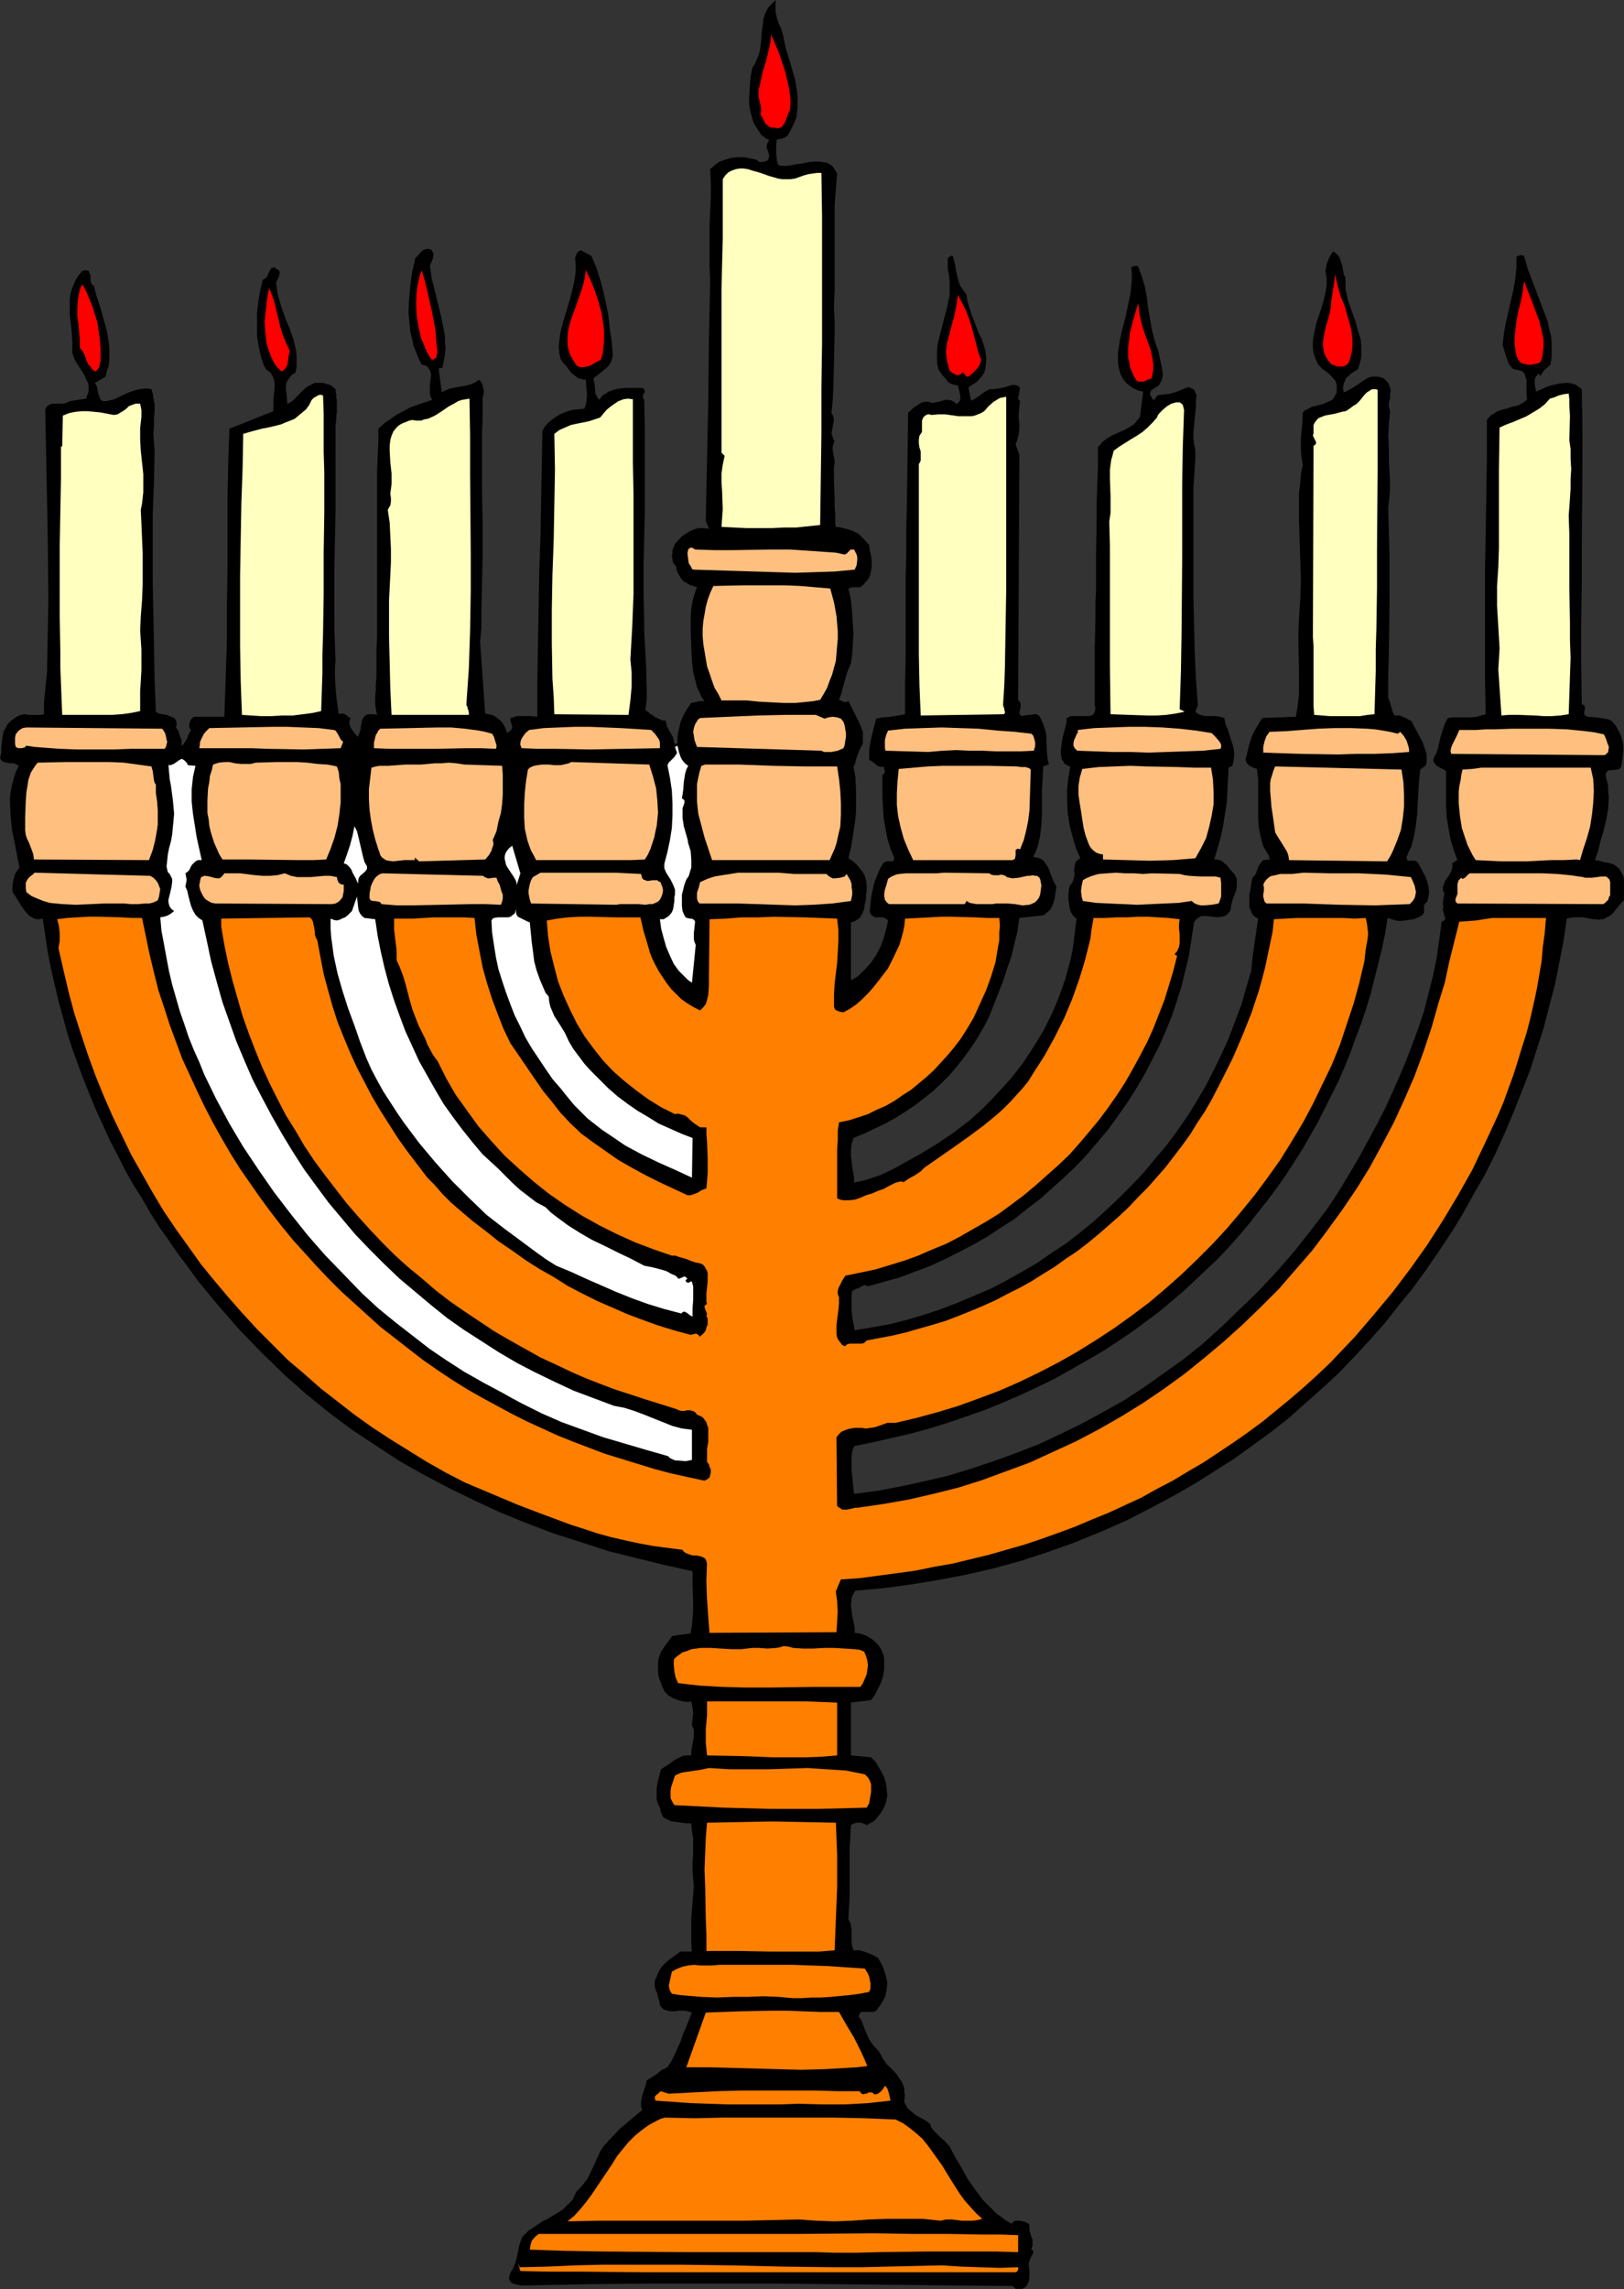 <?xml version="1.0" encoding="UTF-8" standalone="no"?>
<svg
   version="1.0"
   width="110.485mm"
   height="155.668mm"
   id="svg65"
   sodipodi:docname="Menorah 19.wmf"
   xmlns:inkscape="http://www.inkscape.org/namespaces/inkscape"
   xmlns:sodipodi="http://sodipodi.sourceforge.net/DTD/sodipodi-0.dtd"
   xmlns="http://www.w3.org/2000/svg"
   xmlns:svg="http://www.w3.org/2000/svg">
  <rect width="100%" height="100%" fill="#333333" stroke="none"/>
  <sodipodi:namedview
     id="namedview65"
     pagecolor="#ffffff"
     bordercolor="#000000"
     borderopacity="0.25"
     inkscape:showpageshadow="2"
     inkscape:pageopacity="0.0"
     inkscape:pagecheckerboard="0"
     inkscape:deskcolor="#d1d1d1"
     inkscape:document-units="mm" />
  <defs
     id="defs1">
    <pattern
       id="WMFhbasepattern"
       patternUnits="userSpaceOnUse"
       width="6"
       height="6"
       x="0"
       y="0" />
  </defs>
  <path
     style="fill:#000000;fill-opacity:1;fill-rule:evenodd;stroke:none"
     d="m 199.579,0 -0.162,0.808 v 0.646 1.454 l 0.323,1.616 0.485,1.454 0.646,1.454 0.485,1.616 0.323,1.616 0.323,1.616 0.808,2.585 0.808,2.747 0.808,2.747 0.485,2.909 0.162,1.454 v 1.293 1.454 l -0.162,1.454 -0.162,1.293 -0.485,1.293 -0.646,1.293 -0.646,1.293 -0.323,0.485 -0.162,0.323 -0.485,0.323 -0.323,0.162 -0.97,0.323 -0.97,0.162 -0.162,1.616 v 1.778 l 0.162,1.778 0.162,0.808 0.323,0.646 1.616,0.162 1.454,-0.162 1.616,-0.323 1.454,-0.162 1.454,-0.323 1.454,-0.162 h 1.616 l 0.808,0.162 0.97,0.162 0.485,0.323 0.485,0.162 0.646,0.646 0.485,0.808 0.485,0.808 -0.323,4.04 -0.323,4.201 v 4.201 8.726 4.525 4.363 l -0.162,4.363 0.162,3.393 v 3.555 l -0.162,6.948 -0.162,6.787 -0.162,3.232 -0.323,3.232 0.323,0.485 0.162,0.323 0.162,0.97 -0.162,0.808 -0.162,0.97 -0.162,0.808 -0.162,0.97 0.323,0.808 0.162,0.646 0.323,0.323 -0.162,0.485 -0.162,0.323 -0.162,0.808 v 0.808 l 0.323,1.778 0.162,0.808 v 0.808 l -0.162,0.808 v 1.778 1.939 l 0.162,4.363 v 2.101 l 0.162,2.101 v 1.778 0.808 l 0.162,0.646 1.293,0.162 1.293,0.323 1.131,0.323 1.131,0.485 0.97,0.485 0.808,0.808 0.97,0.97 0.97,1.131 0.162,1.454 0.323,1.293 0.162,1.293 v 1.454 l -0.162,1.131 -0.323,1.293 -0.323,0.646 -0.323,0.485 -0.485,0.485 -0.485,0.646 -0.485,0.323 -0.323,0.323 h -0.485 -1.616 l -0.485,0.162 -0.485,0.162 0.485,2.101 0.323,2.262 0.162,2.424 0.162,2.424 0.162,2.424 -0.162,2.585 -0.162,2.585 -0.323,2.424 -0.485,1.131 -0.485,1.131 -0.646,2.262 -0.646,2.424 -0.323,1.131 -0.485,1.293 0.485,0.162 0.485,0.323 0.808,0.162 0.323,-0.162 0.323,-0.162 0.646,1.293 0.646,1.293 1.293,2.585 0.646,1.454 0.485,1.293 v 1.454 0.808 0.808 l -0.808,1.454 -0.646,1.616 -0.485,1.616 -0.162,0.646 -0.323,0.485 0.485,2.747 0.162,2.909 v 3.07 3.07 l -0.323,3.07 -0.485,3.07 -0.485,2.909 -0.646,2.747 0.97,0.646 0.97,0.808 0.808,0.97 0.808,0.97 0.646,1.131 0.323,1.131 0.162,1.293 v 1.293 l -0.162,1.131 v 1.293 l -0.323,1.131 -0.162,1.293 -0.485,1.131 -0.646,1.131 -0.485,0.323 -0.485,0.323 -0.646,0.323 -0.646,0.162 v 14.866 l 0.97,-0.485 0.97,-0.646 1.616,-1.616 1.616,-1.778 1.293,-1.939 1.131,-2.101 0.808,-2.262 0.646,-2.262 0.485,-2.262 -0.323,-0.323 -0.323,-0.162 -0.646,-0.323 h -0.646 -0.646 -0.808 l -0.485,-0.323 -0.323,-0.162 -0.323,-0.485 -0.162,-0.323 v -0.485 l 0.323,-3.232 0.646,-3.232 0.485,-1.454 0.646,-1.616 0.646,-1.454 0.808,-1.293 0.323,-0.162 0.323,-0.162 h 1.454 0.323 l 0.162,-0.323 0.162,-0.485 -0.97,-2.424 -0.808,-2.585 -0.485,-2.585 -0.485,-2.747 -0.162,-2.747 -0.162,-2.747 v -5.494 l 0.323,-0.323 0.162,-0.162 0.162,-0.485 -0.162,-0.485 -0.162,-0.808 -0.646,0.162 -0.485,-0.162 -0.485,-0.162 -0.323,-0.323 -0.808,-0.646 -0.485,-0.323 -0.485,-0.162 v -1.454 -1.293 l 0.485,-2.747 0.646,-2.585 0.323,-1.293 0.323,-1.293 0.808,-0.162 0.808,-0.162 2.101,-0.162 1.939,-0.323 0.97,-0.162 0.808,-0.162 v -7.272 l 0.162,-6.948 v -6.948 -6.787 -6.787 l 0.162,-6.464 v -6.625 l 0.162,-6.302 0.323,-23.431 0.646,-0.485 0.646,-0.646 1.454,-0.97 0.808,-0.485 0.97,-0.162 h 0.808 l 0.808,0.323 0.808,-0.162 0.97,-0.162 1.616,-0.485 h 0.808 l 0.808,0.162 0.646,0.323 0.323,0.323 0.323,0.323 0.485,-0.485 0.485,-0.485 v -0.646 -0.646 l -0.323,-1.293 -0.162,-0.646 -0.162,-0.646 -0.97,-0.162 -0.646,-0.162 -0.808,-0.485 -0.485,-0.646 -1.131,-1.293 -0.485,-0.646 -0.485,-0.808 -0.323,-1.616 v -1.616 -1.616 l 0.162,-1.616 0.808,-3.232 0.808,-3.07 0.808,-3.07 0.323,-1.616 0.323,-1.616 v -1.616 -1.616 l -0.162,-1.778 -0.323,-1.616 v -1.131 -0.323 -0.97 -0.485 l 0.323,-0.162 0.485,-0.323 h 0.485 l 0.323,1.131 0.323,1.293 0.162,1.293 0.323,1.454 0.323,1.293 0.485,1.293 0.808,1.131 0.808,1.131 0.162,1.454 0.485,1.616 0.485,1.616 0.646,1.616 1.293,3.393 0.808,1.616 0.485,1.454 0.485,1.616 0.162,1.616 v 1.454 l -0.162,1.293 -0.162,0.808 -0.323,0.646 -0.323,0.646 -0.646,0.646 -0.485,0.646 -0.646,0.485 -0.808,0.485 -0.97,0.646 0.646,3.393 0.485,-0.162 0.646,-0.323 1.131,-0.808 1.293,-0.97 0.646,-0.323 0.646,-0.323 h 1.131 l 1.131,-0.162 2.101,-0.485 0.97,-0.323 0.97,-0.162 0.323,0.162 h 0.485 l 0.323,0.323 0.323,0.323 -0.162,0.97 -0.162,0.97 -0.162,0.323 v 0.485 l 0.162,0.323 0.323,0.323 -0.162,1.616 -0.162,1.454 v 1.454 l 0.162,1.293 v 1.293 l -0.162,1.293 -0.323,1.454 -0.485,1.293 0.97,2.585 -0.323,63.182 0.323,0.162 0.162,0.323 0.162,0.323 v 0.162 0.808 l -0.162,0.646 -0.162,0.646 0.162,0.646 0.162,0.162 h 0.162 l 0.323,0.162 0.485,-0.162 1.293,-0.162 h 0.646 l 0.485,-0.162 h 0.646 l 0.323,0.162 0.485,0.323 0.323,0.646 0.646,1.454 0.485,1.454 0.323,1.454 v 1.454 l 0.162,3.07 0.162,1.454 0.323,1.454 -1.454,0.485 -0.162,3.07 -0.162,3.07 v 2.909 3.07 l -0.162,2.909 -0.323,2.909 -0.323,1.293 -0.323,1.454 -0.485,1.293 -0.646,1.293 0.808,0.162 0.646,0.162 0.485,0.162 0.485,0.323 0.485,0.485 0.323,0.485 0.646,0.97 0.485,1.293 0.485,1.293 0.485,1.131 0.646,1.131 -0.323,2.101 -0.162,1.131 -0.323,0.97 -0.323,0.97 -0.646,0.97 -0.808,0.646 -0.485,0.485 -0.485,0.162 -5.979,0.646 -0.485,3.393 -0.808,3.393 -0.808,3.232 -1.131,3.232 -0.97,3.07 -1.293,3.232 -2.424,6.14 -1.454,2.747 -1.616,2.747 -1.616,2.424 -1.778,2.424 -1.778,2.262 -1.939,2.262 -2.101,2.101 -2.101,1.939 -2.262,1.778 -2.262,1.778 -2.424,1.616 -2.586,1.616 -2.586,1.454 -2.747,1.293 -2.747,1.293 -2.747,1.131 -0.485,1.616 -0.162,1.454 v 1.454 l 0.323,2.909 0.485,2.747 v 1.293 l 1.616,-0.323 1.778,-0.485 3.394,-1.131 3.394,-1.616 1.454,-0.808 1.454,-0.808 4.363,-2.424 4.202,-2.585 4.04,-2.747 4.04,-3.07 3.717,-3.393 3.394,-3.555 3.394,-3.717 3.07,-3.878 2.747,-4.201 2.586,-4.201 1.131,-2.262 1.131,-2.262 0.97,-2.262 0.97,-2.424 0.808,-2.262 0.808,-2.424 0.646,-2.424 0.646,-2.424 0.485,-2.424 0.323,-2.585 0.323,-2.585 0.323,-2.585 -0.808,-0.646 -0.646,-0.97 -0.323,-0.97 -0.162,-1.293 -0.162,-1.131 v -1.293 l 0.162,-1.293 0.323,-1.131 0.485,-0.323 0.162,-0.485 0.323,-0.97 0.162,-0.97 -0.162,-0.97 0.162,-0.97 0.162,-0.808 0.162,-0.485 0.323,-0.162 0.323,-0.323 0.485,-0.323 -1.131,-2.585 -0.808,-2.747 -0.808,-3.07 -0.485,-3.07 -0.162,-3.07 v -3.07 l 0.323,-3.07 0.485,-2.909 -0.646,-0.162 -0.485,-0.323 -0.485,-0.323 -0.162,-0.485 -0.323,-0.323 -0.162,-0.485 -0.162,-1.131 v -1.131 l 0.162,-1.131 0.162,-1.131 0.162,-0.97 0.323,-1.131 0.162,-0.646 0.162,-0.646 0.323,-1.131 v -0.646 -0.646 l 0.485,-0.162 0.485,-0.323 h 1.131 1.293 1.293 1.131 l 0.485,-0.162 0.485,-0.162 0.323,-0.485 0.162,-0.323 0.162,-0.808 -0.162,-0.808 v -15.19 l 0.162,-7.272 v -3.717 l 0.162,-3.878 v -8.726 l 0.162,-8.888 v -4.525 l 0.162,-4.525 0.162,-4.686 v -5.009 l 0.646,-0.646 0.485,-0.646 0.646,-0.485 0.646,-0.485 1.454,-0.808 1.454,-0.646 1.454,-0.646 1.454,-0.808 0.808,-0.485 0.646,-0.646 0.485,-0.646 0.646,-0.808 0.808,-6.464 -1.293,-0.323 -1.131,-0.485 -0.97,-0.646 -0.97,-0.808 -0.808,-0.97 -0.646,-1.293 -0.323,-1.131 -0.323,-1.454 v -1.616 -1.454 l 0.485,-3.07 0.646,-2.909 0.808,-3.07 0.646,-3.07 0.646,-3.07 0.162,-1.778 0.162,-1.616 v -1.616 l -0.162,-1.616 0.485,-0.162 0.485,-0.162 h 0.485 l 0.323,0.162 0.97,2.585 0.808,2.747 0.485,2.747 0.323,2.747 0.485,2.747 0.485,2.747 0.646,2.585 0.97,2.747 0.485,2.262 0.485,2.262 0.162,1.131 v 0.97 l -0.323,1.131 -0.646,1.131 -0.808,0.485 -0.97,0.646 -0.323,0.323 -0.162,0.485 v 0.485 l 0.323,0.485 0.162,0.323 0.162,0.323 0.162,0.162 h 0.162 0.162 l 0.162,-0.323 0.323,-0.485 0.323,-0.323 0.485,-0.162 h 0.485 l 0.97,-0.162 h 0.808 l 1.778,-0.485 1.616,-0.646 1.616,-0.646 h 0.485 l 0.485,0.323 0.485,0.162 0.323,0.485 0.162,0.485 0.323,0.485 v 0.485 l -0.162,0.646 v 1.778 l -0.323,3.232 -0.323,3.393 v 1.616 l 0.162,1.616 0.323,1.454 v 1.131 1.131 l -0.162,2.424 -0.162,2.424 -0.162,2.424 v 6.787 6.948 14.22 l 0.162,7.272 0.162,7.11 0.323,6.948 0.485,6.787 -0.646,1.616 0.808,0.646 0.97,0.323 0.808,0.162 h 0.808 1.939 l 0.97,0.162 1.131,0.323 0.323,1.616 0.646,1.454 0.485,1.616 0.485,1.454 0.485,1.616 0.162,1.616 -0.162,1.454 -0.162,0.808 -0.162,0.646 -0.97,0.485 -0.162,2.909 -0.162,3.07 -0.162,3.07 -0.485,3.07 -0.485,3.07 -0.646,2.909 -0.808,2.909 -0.808,2.585 h 0.646 l 0.808,0.162 0.646,0.323 0.485,0.485 0.646,0.485 0.485,0.646 0.97,1.131 0.485,0.485 0.323,0.646 0.323,0.646 v 0.485 1.293 l -0.162,1.131 -0.485,1.293 -0.485,1.293 -0.323,1.293 -0.162,1.293 -0.485,0.646 -0.485,0.485 -0.485,0.323 -0.646,0.162 -1.293,0.162 -1.454,-0.162 -1.293,-0.162 h -0.646 -0.646 l -0.646,0.323 -0.485,0.323 -0.485,0.485 -0.323,0.485 -0.646,4.201 -0.646,4.201 -0.97,4.04 -0.97,4.04 -1.293,4.04 -1.293,3.878 -1.616,3.878 -1.616,3.717 -1.939,3.717 -1.939,3.717 -2.101,3.555 -2.262,3.555 -2.424,3.393 -2.424,3.393 -2.747,3.232 -2.586,3.07 -2.909,3.07 -3.07,2.909 -3.07,2.747 -3.07,2.747 -3.394,2.585 -3.232,2.585 -3.555,2.262 -3.394,2.262 -3.717,2.101 -3.717,1.939 -3.555,1.778 -3.878,1.778 -3.878,1.454 -3.878,1.454 -4.04,1.131 -4.04,1.131 -0.323,-0.162 -0.485,-0.162 -0.485,0.162 -0.646,0.323 -0.485,0.323 -0.646,0.162 -0.485,0.323 -0.485,0.162 -0.162,1.131 v 1.131 1.293 1.454 l 0.323,2.747 0.323,1.293 0.162,1.131 4.686,-0.808 4.525,-0.808 4.363,-1.131 4.363,-1.293 4.363,-1.454 4.202,-1.616 4.202,-1.778 4.202,-1.778 4.04,-2.101 4.04,-2.262 3.878,-2.262 3.717,-2.585 3.717,-2.424 3.555,-2.747 3.555,-2.909 3.394,-3.07 3.232,-3.07 3.232,-3.232 3.07,-3.232 2.909,-3.555 2.909,-3.393 2.747,-3.717 2.586,-3.717 2.424,-3.878 2.262,-3.878 2.101,-4.04 1.939,-4.04 1.939,-4.201 1.616,-4.363 1.616,-4.201 1.293,-4.525 1.293,-4.363 0.323,-3.393 0.485,-3.555 0.485,-3.232 0.485,-3.232 -0.646,-0.323 -0.485,-0.323 -0.485,-0.646 -0.162,-0.485 -0.323,-0.646 -0.162,-0.646 v -1.454 -1.616 l 0.323,-1.454 0.162,-1.454 0.323,-1.454 0.646,-0.646 0.323,-0.646 0.323,-0.97 0.323,-0.808 0.485,-0.646 0.485,-0.646 0.323,-0.162 h 0.485 l 0.323,-0.162 0.646,0.162 v -0.485 l -0.162,-0.646 -0.485,-0.808 -0.485,-0.808 -0.485,-0.808 -0.323,-1.131 -0.323,-1.293 -0.485,-2.424 -0.162,-2.424 v -2.585 -2.585 -2.424 -2.424 l -0.323,-2.585 -0.485,-0.162 -0.485,-0.162 -0.97,-0.485 -0.485,-0.485 -0.323,-0.485 -0.162,-0.646 0.162,-0.646 0.323,-1.293 0.323,-1.454 0.808,-2.585 0.646,-1.293 0.646,-1.131 0.646,-1.131 0.808,-1.131 8.565,-0.323 0.485,-2.909 0.323,-3.07 v -3.232 -3.07 l -0.162,-6.625 v -3.232 l 0.162,-3.07 0.162,-2.585 0.162,-2.424 0.162,-5.171 -0.162,-5.009 -0.323,-9.857 v -4.848 -2.585 l 0.323,-2.262 0.162,-2.424 0.485,-2.424 -0.323,-1.778 -0.162,-1.778 v -1.778 -1.616 l 0.323,-3.232 0.162,-3.232 0.485,-0.485 0.646,-0.323 1.293,-0.646 1.293,-0.323 1.293,-0.323 1.131,-0.485 1.131,-0.485 0.485,-0.323 0.323,-0.485 0.323,-0.646 0.323,-0.646 v -1.131 -0.808 l -0.323,-0.97 -0.485,-0.646 -0.646,-0.646 -0.646,-0.646 -0.808,-0.646 -0.808,-0.485 -1.131,-1.293 -0.646,-1.454 -0.485,-1.454 -0.162,-1.293 v -1.454 l 0.162,-1.454 0.323,-1.454 0.323,-1.616 0.97,-2.909 0.97,-3.07 0.323,-1.454 0.323,-1.454 0.162,-1.454 v -1.616 l -0.162,-0.808 -0.162,-0.97 0.162,-0.808 0.162,-0.97 0.323,-0.808 0.323,-0.808 0.485,-0.808 0.485,-0.808 0.323,0.162 0.485,0.323 0.646,0.646 0.323,0.646 0.323,0.97 0.323,0.97 0.323,2.101 0.485,0.97 v 1.454 1.454 l 0.323,1.454 0.323,1.454 0.97,2.747 0.97,2.747 0.808,2.909 0.485,1.454 0.162,1.616 v 1.454 1.616 l -0.323,1.454 -0.485,1.616 -0.97,0.646 -0.808,0.485 -0.646,0.646 -0.646,0.485 -0.323,0.808 -0.323,0.808 -0.162,0.97 0.162,1.131 0.485,-0.162 0.646,-0.323 1.131,-0.646 1.293,-0.808 1.131,-0.808 1.293,-0.808 0.646,-0.323 0.646,-0.162 h 0.808 0.646 l 0.808,0.162 0.808,0.323 0.485,0.485 0.485,0.485 0.323,0.485 0.162,0.485 0.323,0.97 -0.162,1.131 v 0.97 l -0.323,1.131 v 1.131 l 0.323,1.131 -0.323,3.232 -0.162,3.07 0.162,3.232 v 3.07 l 0.323,6.14 -0.162,3.07 -0.323,3.07 0.162,6.464 0.162,6.14 v 12.443 l -0.162,11.958 -0.162,5.979 v 5.817 l 0.485,1.293 0.323,1.131 0.323,1.131 0.485,0.97 h 0.646 0.646 l 0.485,0.162 0.646,0.323 0.485,0.162 0.485,0.323 0.97,0.485 0.646,1.293 0.808,1.454 1.454,2.747 0.485,1.454 0.485,1.454 v 1.616 0.808 l -0.323,0.646 -1.293,0.97 -0.323,2.747 -0.162,2.909 -0.162,2.909 -0.162,2.909 -0.323,2.909 -0.485,2.747 -0.323,1.293 -0.323,1.293 -0.646,1.293 -0.485,1.131 -0.162,0.323 v 0.323 l 0.162,0.162 v 0.323 l 0.323,0.162 h 0.485 1.131 l 0.485,0.162 0.323,0.323 0.646,1.131 1.293,2.424 0.485,1.293 0.323,1.293 0.162,1.293 -0.162,1.293 -0.162,0.646 -0.162,0.646 -0.485,0.485 -0.323,0.485 v 0.323 1.454 l -0.162,0.323 -0.323,0.485 -0.97,0.485 -1.131,0.485 -1.131,0.162 -1.131,0.162 -1.293,0.162 -1.131,-0.162 -1.131,-0.323 -0.97,-0.323 -0.646,4.04 -0.808,3.878 -0.97,3.878 -0.97,3.878 -0.97,3.878 -1.131,3.717 -1.293,3.878 -1.454,3.717 -1.293,3.717 -1.454,3.555 -1.616,3.717 -1.778,3.555 -1.778,3.555 -1.778,3.555 -1.939,3.393 -1.939,3.393 -4.363,6.787 -2.262,3.232 -2.424,3.232 -2.424,3.07 -2.424,3.07 -2.586,3.07 -2.586,2.909 -2.747,2.909 -2.909,2.747 -2.909,2.747 -2.909,2.747 -3.07,2.585 -3.07,2.585 -3.232,2.424 -3.232,2.424 -4.04,2.747 -4.202,2.747 -4.202,2.424 -4.202,2.424 -4.363,2.424 -4.363,2.101 -4.525,2.101 -4.525,1.939 -4.363,1.778 -4.686,1.616 -4.686,1.616 -4.686,1.454 -4.686,1.293 -5.01,1.131 -4.848,1.131 -4.848,0.97 -0.485,1.454 -0.162,1.454 v 1.616 1.616 l 0.323,3.07 0.323,3.07 6.141,-0.808 5.979,-1.131 5.979,-1.293 6.141,-1.454 5.818,-1.778 5.818,-1.939 5.818,-2.101 5.818,-2.262 5.494,-2.585 5.656,-2.747 5.333,-2.909 5.494,-3.07 5.171,-3.393 5.01,-3.555 5.01,-3.555 4.848,-3.878 4.848,-4.363 4.686,-4.525 4.848,-4.686 4.686,-5.009 4.525,-5.171 4.202,-5.333 4.202,-5.494 1.939,-2.909 1.778,-2.747 4.686,-7.918 4.363,-8.08 2.101,-4.04 1.939,-4.201 1.778,-4.04 1.778,-4.201 1.616,-4.201 1.616,-4.363 1.454,-4.363 1.131,-4.525 1.131,-4.363 0.97,-4.686 0.646,-4.525 0.646,-4.848 0.323,-0.162 0.323,-0.162 0.323,-0.485 -0.162,-0.485 -0.162,-0.485 -0.323,-1.131 v -0.485 -0.323 l 0.162,-0.162 -0.162,-0.485 v -0.485 l 0.323,-2.262 v -0.485 l -0.323,-0.323 v -0.485 -0.485 l 0.323,-0.97 0.323,-0.808 0.646,-0.808 0.485,-0.808 0.485,-0.97 0.162,-0.808 v -0.485 -0.485 l 1.293,-0.808 -0.97,-2.747 -0.808,-2.585 -0.485,-2.747 -0.485,-2.909 -0.162,-2.909 v -2.909 -5.979 l -0.485,-0.485 -0.485,-0.162 -1.131,-0.646 -0.485,-0.323 -0.323,-0.485 -0.323,-0.485 v -0.808 l 0.646,-1.131 0.485,-1.293 0.646,-2.909 0.808,-2.585 0.485,-1.293 0.646,-1.131 1.131,-0.162 h 1.293 3.717 l 1.293,-0.162 1.131,-0.323 1.131,-0.323 -0.162,-9.049 v -9.211 -9.372 -9.372 l 0.162,-9.534 0.162,-9.534 0.162,-9.695 v -9.857 l 0.485,-0.646 0.646,-0.646 0.646,-0.323 0.646,-0.485 1.293,-0.485 1.293,-0.323 1.454,-0.485 1.454,-0.323 1.293,-0.646 0.646,-0.485 0.485,-0.485 -0.162,-1.131 v -2.585 -1.293 l -0.323,-0.97 -0.162,-0.485 -0.323,-0.485 -0.485,-0.323 -0.485,-0.162 -0.808,-0.162 -0.808,-0.162 -0.646,-0.646 -0.485,-0.646 -0.323,-0.808 -0.485,-1.454 -0.485,-1.616 -0.323,-0.97 0.323,-2.909 0.485,-2.747 1.293,-5.656 0.646,-2.747 0.485,-2.909 0.323,-2.909 v -2.909 l 0.97,-0.323 h 0.485 l 0.485,0.162 0.485,1.616 0.485,1.778 1.293,3.393 2.586,6.787 1.293,3.393 0.323,1.778 0.485,1.778 0.162,1.778 v 1.778 1.939 l -0.323,1.939 -0.646,0.646 -0.808,0.646 -0.646,0.808 -0.485,0.808 -0.485,-0.646 -0.485,0.646 -0.323,0.485 -0.162,0.646 v 0.646 l 0.162,1.293 0.162,0.485 v 0.485 l 1.454,-0.646 1.454,-0.646 1.616,-0.485 1.616,-0.323 1.616,-0.162 h 0.646 l 0.808,0.162 0.646,0.162 0.646,0.323 0.646,0.485 0.646,0.485 0.162,10.18 v 10.019 l -0.162,19.876 v 10.019 l -0.162,10.18 v 10.18 l 0.162,10.503 0.323,0.162 0.323,0.162 0.162,0.485 v 0.485 l -0.162,0.485 v 0.485 0.323 l 0.162,0.323 0.323,0.162 0.323,0.162 2.262,0.162 2.101,0.323 0.97,0.162 0.97,0.485 0.323,0.323 0.323,0.485 0.323,0.323 0.323,0.646 0.646,1.131 0.485,1.131 0.323,1.293 0.162,1.131 v 1.293 l -0.162,1.293 -0.162,1.293 -0.162,1.293 -0.485,0.646 -0.646,0.162 -1.293,0.162 h -0.646 l -0.485,0.162 -0.323,0.485 -0.162,0.323 v 0.323 l 0.323,1.454 0.323,1.293 v 1.454 l 0.162,1.454 -0.162,2.909 -0.485,2.747 -0.646,2.747 -0.808,2.747 -0.646,2.585 -0.808,2.424 1.131,0.162 0.97,0.323 1.778,0.323 0.97,0.323 0.646,0.485 0.808,0.646 0.485,0.97 0.485,0.808 0.162,0.808 v 0.808 0.97 0.97 2.747 l -0.808,0.808 -0.646,0.808 -1.454,1.778 -0.808,0.646 -0.97,0.485 -0.485,0.323 h -0.646 l -0.646,0.162 -0.646,-0.162 h -0.808 l -0.808,-0.162 -0.97,-0.162 -0.97,-0.162 h -2.101 l -1.131,0.162 -0.808,0.162 -0.808,5.656 -1.131,5.817 -1.131,5.656 -1.454,5.494 -1.454,5.656 -1.778,5.494 -1.778,5.494 -2.101,5.333 -2.101,5.333 -2.262,5.333 -2.424,5.332 -2.586,5.171 -2.909,5.009 -2.747,5.009 -3.07,5.009 -3.232,4.848 -3.232,4.686 -3.394,4.686 -3.717,4.525 -3.555,4.525 -3.878,4.363 -3.878,4.201 -4.04,4.201 -4.202,3.878 -4.363,3.878 -4.363,3.878 -4.525,3.555 -4.686,3.393 -4.686,3.393 -4.848,3.07 -4.848,3.07 -5.01,2.909 -6.626,3.555 -6.626,3.393 -6.626,2.909 -6.787,2.747 -6.787,2.424 -6.949,2.262 -7.111,1.939 -7.111,1.616 -6.787,1.293 -6.949,1.131 -7.111,0.97 -3.555,0.323 -3.717,0.323 -0.323,0.485 -0.323,0.646 -0.323,0.646 v 0.646 l -0.162,1.293 0.162,1.293 0.162,1.454 0.323,1.454 0.323,1.454 v 1.454 l 1.293,0.162 0.97,0.323 0.808,0.323 0.808,0.485 0.808,0.485 0.808,0.808 0.646,0.646 0.646,0.97 0.323,0.808 0.323,0.808 0.162,0.808 v 0.97 1.778 l -0.323,1.778 -0.485,1.616 -0.808,1.616 -0.808,1.616 -0.97,1.293 -5.171,0.646 v 13.574 l 5.171,0.485 1.131,1.131 0.808,1.293 0.808,1.454 0.646,1.293 0.485,1.616 0.162,1.454 0.162,1.616 -0.323,1.616 -0.323,0.97 -0.485,0.97 -0.485,0.808 -0.646,0.808 -0.646,0.808 -0.646,0.646 -0.97,0.485 -0.808,0.485 -0.485,-0.323 -0.485,-0.162 -0.485,-0.162 h -1.131 l -0.485,0.162 -0.485,0.162 -0.485,0.323 -0.162,2.909 -0.162,3.07 v 6.14 5.979 l -0.162,3.07 -0.162,3.07 0.485,0.808 0.162,0.808 0.162,0.97 v 3.07 l 0.162,1.131 0.323,1.131 h 0.808 0.808 l 1.616,0.485 1.616,0.646 1.454,0.808 0.97,1.616 0.646,1.616 0.485,1.616 0.323,1.616 -0.162,1.616 -0.162,0.808 -0.162,0.808 -0.323,0.808 -0.485,0.808 -0.485,0.808 -0.646,0.808 -0.162,0.323 -0.323,0.323 -0.646,0.323 h -0.808 -0.808 -0.808 -0.646 l -0.323,0.162 -0.162,0.323 -0.162,0.323 -0.162,0.323 0.808,1.131 0.485,1.293 0.485,1.293 0.485,1.131 0.646,1.293 0.646,0.97 0.808,0.97 0.808,0.808 0.485,0.808 0.485,0.97 0.97,1.454 1.293,1.293 0.646,0.646 0.646,0.646 0.97,1.454 0.485,0.646 0.323,0.808 0.323,0.808 v 0.97 l 0.162,0.97 -0.162,1.131 v 0.646 l 0.323,0.485 0.323,0.646 0.323,0.485 0.97,0.808 0.97,0.808 1.131,0.646 0.97,0.485 0.97,0.646 0.646,0.485 0.323,0.97 0.646,0.808 1.293,1.293 0.646,0.646 0.808,0.646 1.293,1.454 1.454,2.747 1.616,2.747 1.616,2.909 1.939,2.747 1.939,2.585 2.262,2.262 1.131,1.131 1.293,0.97 1.293,0.97 1.454,0.808 0.323,-0.485 0.646,-0.323 h 0.485 0.646 l 1.293,0.323 0.646,0.323 0.485,0.323 v 0.646 0.808 l 0.485,1.616 0.323,0.808 v 0.808 0.808 l -0.323,0.808 0.485,0.485 v 0.485 l -0.162,0.485 -0.323,0.485 -0.485,1.131 -0.162,0.646 v 0.646 l 0.162,0.97 v 0.97 1.131 l -0.162,0.97 -0.485,0.97 -0.323,0.323 -0.323,0.323 -0.323,0.162 -0.485,0.162 h -0.646 -0.646 l -0.97,-0.808 -15.029,-0.162 -15.352,-0.162 -15.352,-0.162 -15.675,-0.162 h -15.837 -15.675 l -15.837,0.162 -15.837,0.323 h -1.616 l -0.97,-0.162 -0.808,-0.162 -0.808,-0.323 -0.485,-0.646 -0.162,-0.323 v -0.485 l 0.162,-0.485 0.162,-0.646 0.646,-0.97 0.485,-1.131 0.323,-0.97 0.323,-1.293 0.485,-2.424 0.323,-1.131 0.485,-1.293 0.808,-0.808 0.808,-0.808 1.939,-1.293 1.939,-1.293 1.131,-0.485 0.97,-0.646 1.939,-1.131 0.97,-0.646 0.808,-0.808 0.808,-0.808 0.808,-0.808 0.485,-0.97 0.485,-1.131 0.97,-0.97 0.97,-1.131 0.97,-1.293 0.646,-1.293 1.293,-2.747 1.293,-2.909 0.97,-1.454 1.293,-1.454 1.293,-1.293 1.293,-1.454 3.07,-2.585 2.909,-2.424 -0.323,-0.97 v -0.97 l 0.162,-0.97 0.162,-0.808 0.646,-1.939 0.323,-0.97 0.162,-0.97 1.293,-0.808 1.293,-0.808 1.131,-0.97 1.616,-0.808 0.97,-1.454 0.808,-1.616 0.808,-1.778 0.808,-1.778 0.646,-1.939 0.808,-1.778 1.454,-3.717 -0.485,-0.162 -0.485,-0.162 -0.97,-0.162 h -1.293 l -1.131,0.162 h -1.293 l -1.131,-0.323 -0.485,-0.162 -0.323,-0.323 -0.485,-0.485 -0.162,-0.485 -0.162,-0.97 -0.323,-0.97 -0.162,-0.808 -0.323,-0.808 -0.323,-0.808 v -0.808 -0.97 l 0.485,-0.97 0.323,-0.97 0.485,-0.808 0.485,-0.808 0.646,-0.646 1.454,-1.293 1.616,-1.131 0.485,-0.323 0.323,-0.323 0.485,-0.162 h 0.485 0.646 0.485 1.131 l -0.162,-1.939 v -2.101 -4.363 l 0.323,-4.201 0.323,-4.201 -0.162,-1.939 -0.162,-2.101 v -2.101 l 0.162,-1.939 v -4.201 l -0.323,-1.939 -0.162,-1.939 h -1.293 l -1.293,-0.162 -1.293,-0.162 -1.293,-0.162 -0.97,-0.485 -0.97,-0.485 -0.323,-0.485 -0.162,-0.485 -0.323,-0.646 v -0.646 l -0.646,-1.293 -0.323,-1.131 v -1.454 -1.293 l 0.162,-1.293 0.323,-1.293 0.646,-2.424 1.778,-1.131 1.778,-1.293 0.97,-0.485 0.97,-0.485 0.97,-0.162 h 1.293 v -0.97 l 0.323,-2.101 0.162,-0.808 0.162,-0.97 v -0.808 -0.97 l -0.485,-1.131 0.162,-1.454 0.162,-1.616 -0.162,-1.454 -0.162,-0.808 -0.162,-0.808 -0.485,0.162 h -0.485 l -1.293,-0.162 -1.131,-0.323 -1.293,-0.485 -0.485,-0.323 -0.646,-0.323 -0.97,-0.97 -0.646,-1.293 -0.485,-1.293 -0.485,-1.454 -0.162,-1.616 v -1.454 l 0.162,-1.454 0.323,-0.97 0.323,-0.808 0.97,-1.454 0.97,-1.293 0.97,-1.293 4.686,-0.646 0.323,-1.939 0.162,-1.939 0.162,-2.101 v -2.101 L 178.086,407.533 v -3.717 l -7.272,-1.616 -7.272,-1.778 -7.111,-1.778 -6.949,-2.262 -7.111,-2.262 -6.787,-2.585 -6.787,-2.747 -6.626,-3.07 -6.626,-3.232 -6.464,-3.393 -6.303,-3.555 -6.141,-4.04 -6.141,-4.04 -5.818,-4.363 -5.818,-4.686 -5.494,-4.848 -5.979,-5.817 -5.818,-5.979 -5.494,-6.302 -5.333,-6.464 -2.424,-3.393 -2.586,-3.393 -2.424,-3.555 -2.424,-3.393 -2.262,-3.555 -2.101,-3.717 -2.262,-3.555 -2.101,-3.717 -1.939,-3.878 -1.939,-3.717 -1.778,-3.878 -1.778,-3.878 -1.616,-3.878 -1.616,-4.04 -1.454,-3.878 -1.454,-4.04 -1.293,-4.04 -1.131,-4.201 -1.131,-4.04 -0.97,-4.201 -0.97,-4.201 -0.808,-4.201 -0.646,-4.201 -0.646,-4.363 -0.808,0.162 H 9.373 L 8.727,236.085 8.242,235.761 7.595,235.438 7.111,234.953 6.302,233.984 5.494,232.853 4.04,230.429 3.232,229.298 v -0.97 -0.808 l 0.162,-0.97 0.162,-0.808 0.162,-0.646 0.323,-0.808 0.485,-0.646 0.485,-0.646 -0.646,-3.232 -0.646,-3.393 -0.646,-3.232 -0.323,-3.232 -0.162,-3.232 v -1.616 l 0.162,-1.616 0.323,-1.616 0.485,-1.778 0.485,-1.616 0.808,-1.616 -0.646,-0.323 -0.485,-0.323 H 3.07 2.424 L 1.616,196.01 0.97,195.848 0.485,195.525 0,194.879 0.323,193.586 v -1.293 l 0.162,-1.454 0.162,-1.454 0.323,-1.454 0.646,-1.131 0.323,-0.646 0.485,-0.485 0.485,-0.485 0.646,-0.485 0.485,-0.323 0.485,-0.323 0.808,-0.323 0.97,-0.162 1.131,0.162 h 2.101 0.97 l 0.808,-0.162 v -1.616 -1.454 l 0.323,-3.232 0.323,-3.232 0.162,-1.616 v -1.616 l 0.162,-8.08 0.162,-8.241 -0.162,-16.482 -0.323,-16.482 -0.162,-8.08 -0.162,-8.08 0.162,-0.485 0.323,-0.485 0.323,-0.162 0.323,-0.323 0.808,-0.162 h 0.808 0.808 0.97 l 0.808,-0.162 0.97,-0.485 4.202,-0.646 0.323,-0.97 0.323,-0.808 v -0.646 -0.808 l -0.162,-0.808 -0.323,-0.646 -0.646,-1.454 -0.808,-1.293 -0.97,-1.454 -0.808,-1.454 -0.485,-1.454 v -2.747 l -0.162,-2.909 -0.162,-1.293 -0.162,-1.454 -0.162,-1.293 v -1.293 -2.747 l 0.162,-1.293 0.323,-1.131 0.485,-1.293 0.485,-1.131 0.808,-1.293 0.97,-1.131 0.485,-0.162 h 0.485 0.323 l 0.323,0.162 0.162,0.162 v 0.323 l 0.323,0.646 v 1.454 l 0.323,0.808 0.162,0.162 0.323,0.162 0.808,2.909 0.97,2.909 0.808,2.909 0.808,2.909 0.485,3.07 0.162,1.454 v 1.454 1.616 l -0.162,1.454 -0.485,1.293 -0.323,1.454 -2.747,1.616 0.485,0.808 0.162,0.808 0.162,0.97 0.323,0.808 0.162,0.646 0.485,0.485 0.323,0.162 h 0.323 0.646 l 0.485,-0.162 1.454,-0.323 1.293,-0.646 2.424,-1.131 1.454,-0.485 1.293,-0.323 1.454,-0.162 H 38.138 l 0.808,0.162 0.323,1.131 0.162,0.97 0.323,1.778 v 1.939 l -0.162,1.778 v 1.939 l -0.162,1.939 0.162,2.101 0.162,2.101 -0.162,8.241 -0.323,8.241 v 8.403 8.564 l 0.162,8.403 0.162,8.564 0.162,8.564 0.323,8.241 0.808,0.485 0.808,0.162 1.131,0.162 0.808,0.323 0.808,0.323 0.323,0.162 0.323,0.323 0.162,0.323 0.162,0.485 v 0.646 l -0.162,0.646 0.646,0.97 0.323,1.131 0.485,1.131 v 0.808 0.646 l 0.323,-0.162 0.323,-0.485 0.646,-0.97 0.485,-1.293 0.646,-1.131 -0.323,-0.485 -0.162,-0.485 v -0.485 l 0.162,-0.485 0.162,-0.485 0.323,-0.485 0.323,-0.323 0.485,-0.162 h 7.595 l 0.323,-9.534 0.323,-9.211 v -9.211 l 0.162,-9.211 v -18.26 l 0.162,-9.211 0.323,-9.372 11.312,-4.525 v -1.293 -1.454 l 0.162,-1.616 0.162,-1.454 v -1.454 l -0.162,-0.808 -0.162,-0.485 -0.323,-0.646 -0.323,-0.646 -0.646,-0.485 -0.646,-0.485 -0.646,-1.293 -0.485,-1.454 -0.323,-1.293 -0.323,-1.454 -0.485,-2.909 v -3.07 -2.909 l 0.323,-3.07 0.485,-2.747 0.646,-2.747 0.323,-0.162 0.323,-0.162 0.485,-0.485 0.323,-0.808 0.323,-0.646 0.323,-0.485 0.162,-0.323 h 0.323 l 0.323,-0.162 0.323,0.162 0.323,0.323 0.646,0.323 0.162,0.485 v 0.323 l -0.162,0.646 -0.162,0.485 -0.485,0.97 -0.162,0.323 0.162,0.485 0.162,1.616 0.323,1.454 0.808,2.747 0.97,2.747 1.131,2.747 0.97,2.747 0.323,1.454 0.323,1.293 0.162,1.454 v 1.454 1.454 l -0.323,1.454 -0.646,0.323 -0.485,0.485 -0.646,0.808 -0.485,0.808 -0.162,0.97 v 0.97 l 0.162,1.131 0.162,2.262 0.162,0.162 1.131,-0.646 0.97,-0.97 1.939,-1.939 0.97,-0.808 1.293,-0.646 0.646,-0.323 h 0.646 0.646 0.808 l 0.97,0.323 0.808,0.162 0.646,0.485 0.808,0.646 v 0.646 l 0.162,0.646 v 0.808 l 0.162,0.646 v 1.454 1.616 l -0.162,1.616 v 0.808 l -0.162,0.646 v 7.433 7.433 7.433 l -0.162,7.433 -0.162,7.595 v 15.513 l 0.323,7.918 -0.162,1.939 v 1.939 l 0.162,3.393 0.323,3.232 0.485,3.393 0.323,-0.162 h 0.485 0.323 l 0.485,0.162 0.646,0.485 0.323,0.323 0.485,0.162 -0.323,0.808 v 0.646 l 0.162,0.646 0.323,0.646 0.808,1.131 0.808,0.97 0.485,-0.97 0.323,-1.131 v -0.485 l 0.162,-0.646 0.162,-0.97 0.485,-0.97 0.646,-0.485 0.646,-0.162 h 0.485 0.646 l 0.97,0.162 -0.323,-1.454 -0.162,-1.616 v -1.616 l 0.162,-1.616 v -1.616 l 0.162,-1.616 v -1.778 -1.616 -3.555 l 0.162,-3.555 v -7.595 -15.674 -7.918 -7.756 -3.878 l 0.162,-3.717 0.162,-3.555 v -3.393 l 1.616,-1.454 1.616,-1.131 1.616,-1.131 1.616,-0.808 1.778,-0.97 1.778,-0.646 3.878,-1.293 -0.323,-0.485 -0.162,-0.485 -0.162,-0.646 v -0.646 -1.293 l 0.162,-1.454 0.162,-1.454 -0.162,-0.646 -0.162,-0.485 -0.323,-0.485 -0.323,-0.485 -0.646,-0.323 -0.808,-0.162 -0.808,-1.616 -0.646,-1.616 -0.646,-1.616 -0.323,-1.616 -0.485,-1.778 -0.162,-1.616 -0.162,-1.778 -0.162,-1.778 0.162,-3.555 0.323,-3.555 0.485,-3.393 0.808,-3.555 0.485,-0.323 0.323,-0.485 0.97,-0.97 0.485,-0.323 0.646,-0.162 h 0.646 l 0.646,0.323 0.323,0.646 0.162,0.485 -0.162,0.485 v 0.485 l -0.808,1.939 0.485,3.232 0.808,3.232 1.616,6.625 0.646,3.232 0.323,1.616 v 1.616 l 0.162,1.616 -0.162,1.616 -0.323,1.778 -0.323,1.616 -0.97,0.162 0.808,6.14 0.97,-0.485 1.131,-0.485 2.586,-0.485 1.131,-0.162 1.293,-0.323 1.293,-0.485 1.131,-0.808 0.646,0.646 0.323,0.808 0.162,0.808 0.162,0.808 -0.162,0.97 -0.162,0.808 v 0.808 0.646 3.717 l -0.162,3.717 v 15.19 l 0.162,7.918 v 7.918 l -0.162,7.756 -0.162,7.433 v 3.717 l -0.323,3.717 1.293,18.421 0.97,0.162 1.131,0.323 0.808,0.485 0.808,0.646 0.646,0.646 0.485,0.808 0.485,0.97 0.323,0.97 0.646,-0.485 0.485,-0.485 0.162,-0.323 v -0.485 l -0.162,-0.485 -0.162,-0.485 -0.162,-0.485 v -0.646 l 0.808,-0.162 0.808,-0.323 h 1.778 1.778 l 1.778,0.162 V 174.68 l 0.162,-9.372 0.162,-9.211 0.162,-9.211 0.323,-9.049 0.162,-9.049 0.323,-18.098 0.808,-1.293 1.131,-1.131 1.293,-0.97 1.293,-0.808 1.616,-0.646 1.454,-0.485 1.616,-0.162 1.616,-0.162 0.323,-0.97 0.162,-0.808 0.162,-1.778 -0.162,-1.939 -0.162,-1.939 -1.131,-0.162 -0.97,-0.323 -0.808,-0.646 -0.808,-0.646 -1.293,-1.778 -0.808,-0.808 -0.646,-0.97 -0.323,-1.454 -0.162,-1.616 0.162,-1.616 0.162,-1.454 0.323,-1.616 0.485,-1.778 1.939,-6.464 0.808,-3.393 0.323,-1.778 0.162,-1.616 V 67.868 l -0.162,-1.616 0.162,-0.485 0.323,-0.646 0.323,-0.485 0.323,-0.162 0.323,-0.162 2.747,1.454 1.293,3.07 0.97,3.07 0.808,2.909 0.646,3.07 0.646,3.07 0.323,3.232 0.485,3.232 0.323,3.555 v 0.485 l -0.162,0.646 -0.323,0.97 -0.485,0.808 -0.808,0.808 -1.616,1.293 -1.616,1.293 0.162,0.646 0.162,0.808 0.162,1.454 v 0.808 l 0.323,0.646 0.323,0.646 0.485,0.485 0.323,-0.646 0.646,-0.646 0.646,-0.323 0.646,-0.485 1.293,-0.485 1.616,-0.323 1.454,-0.162 h 1.616 1.454 1.293 l 0.485,0.323 0.162,0.485 v 0.323 l -0.323,0.323 -0.162,0.808 v 0.323 l 0.323,0.485 0.162,7.272 v 7.11 14.22 l -0.323,14.058 v 7.11 l 0.162,7.11 v 2.585 l 0.162,2.909 0.323,5.817 0.162,5.979 v 2.909 l -0.323,2.747 0.646,0.323 0.485,0.485 0.808,0.485 0.646,0.485 0.808,0.323 0.646,0.323 0.646,0.162 h 0.485 l 0.162,0.646 0.162,0.808 1.616,2.909 0.162,0.808 0.162,0.808 h 0.808 v -1.454 l 0.162,-1.454 0.323,-1.293 0.323,-1.454 0.485,-1.131 0.646,-1.293 0.808,-1.293 0.808,-1.131 0.808,-0.162 0.808,-0.162 0.808,-0.162 h 0.97 l -0.808,-1.131 -0.485,-1.131 -0.646,-1.293 -0.323,-1.293 -0.323,-1.293 -0.323,-1.293 -0.323,-2.909 -0.162,-2.909 -0.162,-5.656 v -2.909 l 0.162,-1.939 0.323,-1.939 0.485,-1.778 0.646,-1.778 -0.97,-0.323 -0.97,-0.323 -0.808,-0.485 -0.808,-0.485 -0.646,-0.808 -0.485,-0.808 -0.485,-0.97 -0.162,-1.131 -0.485,-0.485 -0.323,-0.485 -0.162,-0.808 -0.162,-0.808 0.162,-0.808 v -0.808 l 0.323,-0.808 0.323,-0.808 1.778,-1.939 0.97,-0.646 1.131,-0.646 0.97,-0.485 1.131,-0.323 h 1.293 l 1.454,0.162 -0.808,-2.101 v 0 l 0.323,-15.351 0.323,-15.513 0.162,-15.351 0.323,-15.351 -0.162,-3.717 V 64.96 57.85 l 0.323,-7.11 v -3.555 l -0.162,-3.717 1.293,-1.131 1.131,-0.808 1.454,-0.485 1.616,-0.485 1.616,-0.162 h 1.616 l 1.616,0.323 1.616,0.323 0.323,0.323 0.162,0.162 0.646,0.162 0.808,-0.162 0.646,-0.162 0.323,-0.323 0.162,-0.323 0.162,-0.646 -0.162,-0.646 -0.162,-0.646 -0.323,-0.646 v -0.646 l 0.162,-0.646 0.162,-0.323 0.323,-0.485 -1.131,-0.646 -0.97,-0.808 -0.646,-0.97 -0.646,-0.97 -0.646,-1.131 -0.323,-1.131 -0.323,-1.131 -0.323,-1.293 -0.162,-1.293 v -1.293 l 0.162,-2.747 0.162,-2.585 0.485,-2.585 0.646,-0.97 0.485,-1.131 0.485,-1.131 0.323,-1.131 0.323,-2.424 0.162,-2.424 0.323,-2.262 0.162,-1.293 0.323,-0.97 0.485,-1.131 0.646,-0.97 0.808,-0.808 z"
     id="path1" />
  <path
     style="fill:#ff0000;fill-opacity:1;fill-rule:evenodd;stroke:none"
     d="m 203.134,28.278 -0.323,0.646 -0.323,0.808 -0.646,1.778 -0.485,0.646 -0.485,0.646 h -0.323 l -0.485,0.162 h -0.485 l -0.323,-0.162 h -0.808 l -0.646,-0.162 -0.485,-0.485 -0.485,-0.323 -0.646,-1.293 -0.646,-1.131 0.162,-0.808 v -0.808 l -0.162,-0.808 -0.485,-2.101 v -0.97 -0.97 l 0.323,-0.97 0.323,-1.616 0.323,-1.616 0.97,-3.07 0.808,-3.393 0.323,-1.616 0.162,-1.778 0.97,2.262 0.97,2.262 0.808,2.424 0.808,2.424 0.646,2.585 0.485,2.424 0.323,2.585 z"
     id="path2" />
  <path
     style="fill:#ffffbf;fill-opacity:1;fill-rule:evenodd;stroke:none"
     d="m 202.165,46.053 h 1.131 l 1.131,-0.162 2.262,-0.808 1.131,-0.323 1.131,-0.162 1.131,-0.162 h 1.131 l 0.162,10.988 v 10.988 10.988 11.15 l -0.162,11.311 v 11.473 l -0.162,11.796 -0.162,11.796 -3.07,0.323 -3.07,0.323 h -3.07 l -3.232,0.162 h -6.464 l -6.464,-0.323 0.162,-2.262 0.162,-2.262 -0.162,-4.525 -0.162,-2.424 v -2.262 l 0.323,-2.262 0.485,-2.262 -0.808,-0.808 v -7.11 -6.948 -14.22 -6.948 -6.787 l 0.162,-6.625 0.162,-6.302 V 46.053 l 0.646,-0.97 0.808,-0.808 0.97,-0.485 0.97,-0.323 0.97,-0.162 h 0.97 l 1.131,0.162 0.97,0.323 2.262,0.646 2.262,0.808 2.262,0.646 0.97,0.162 z"
     id="path3" />
  <path
     style="fill:#ff0000;fill-opacity:1;fill-rule:evenodd;stroke:none"
     d="m 154.492,92.43 -1.454,0.808 -1.454,0.808 -0.808,0.162 -0.808,0.162 h -0.808 l -0.808,-0.323 -0.97,-1.454 -0.808,-1.454 -0.485,-1.616 -0.162,-1.454 v -1.454 l 0.162,-1.616 0.323,-1.454 0.485,-1.616 1.131,-3.07 1.131,-3.232 0.485,-1.454 0.485,-1.616 0.323,-1.616 0.162,-1.616 1.131,2.424 1.131,2.747 0.97,2.909 0.808,2.909 0.485,3.07 0.162,1.454 v 1.616 1.454 l -0.162,1.616 -0.162,1.454 z"
     id="path4" />
  <path
     style="fill:#ff0000;fill-opacity:1;fill-rule:evenodd;stroke:none"
     d="m 112.475,90.491 -0.162,0.808 -0.162,0.646 -0.323,0.162 -0.323,0.323 h -0.323 l -0.323,-0.162 -0.808,-1.293 -0.646,-1.293 -0.485,-1.293 -0.646,-1.454 -0.323,-1.454 -0.323,-1.454 -0.485,-2.909 -0.162,-3.07 0.162,-2.909 0.162,-1.454 0.323,-1.454 0.323,-1.454 0.485,-1.293 0.808,2.747 0.646,2.585 1.131,5.009 0.485,2.585 0.485,2.585 0.162,2.585 z"
     id="path5" />
  <path
     style="fill:#ff0000;fill-opacity:1;fill-rule:evenodd;stroke:none"
     d="m 346.799,93.238 -0.485,0.485 -0.485,0.323 -0.646,0.162 h -0.646 -0.485 l -0.646,-0.162 -1.131,-0.485 -0.808,-0.97 -0.485,-0.808 -0.485,-0.97 -0.162,-0.97 -0.162,-0.97 v -0.97 l 0.323,-2.101 0.485,-2.101 0.646,-2.101 0.485,-2.101 0.162,-0.97 v -0.97 l 1.131,-7.272 0.162,1.454 0.323,1.454 0.808,2.909 1.131,2.747 0.808,2.909 0.808,2.909 0.162,1.293 0.162,1.454 v 1.454 l -0.162,1.454 -0.323,1.454 z"
     id="path6" />
  <path
     style="fill:#ff0000;fill-opacity:1;fill-rule:evenodd;stroke:none"
     d="m 396.088,93.076 -0.646,0.323 -0.808,0.162 -0.808,0.162 h -0.97 l -0.808,-0.162 -0.646,-0.162 -0.646,-0.485 -0.485,-0.646 -0.485,-1.293 -0.162,-1.293 -0.162,-1.131 v -1.293 l 0.162,-2.424 0.323,-2.424 0.485,-2.585 0.646,-2.424 0.485,-2.585 0.323,-2.585 0.97,2.585 0.97,2.424 0.97,2.585 0.97,2.585 0.646,2.585 0.323,1.454 0.162,1.131 v 1.454 l -0.162,1.293 -0.162,1.454 z"
     id="path7" />
  <path
     style="fill:#ff0000;fill-opacity:1;fill-rule:evenodd;stroke:none"
     d="m 25.856,89.521 v 1.616 1.616 l -0.162,0.646 -0.162,0.808 -0.323,0.646 -0.646,0.646 -0.808,-0.485 -0.485,-0.808 -0.646,-0.646 -0.323,-0.808 -0.646,-1.778 -0.485,-0.808 -0.646,-0.808 V 87.259 L 20.362,85.32 20.2,83.381 19.877,81.28 v -2.101 l 0.162,-2.101 0.323,-1.939 0.323,-1.131 0.485,-0.97 0.97,1.778 0.808,1.939 0.808,1.939 0.646,2.101 0.646,2.101 0.323,2.262 0.323,2.262 z"
     id="path8" />
  <path
     style="fill:#ff0000;fill-opacity:1;fill-rule:evenodd;stroke:none"
     d="m 74.499,90.168 -0.323,1.454 -0.162,1.616 -0.162,0.646 -0.323,0.646 -0.485,0.485 -0.646,0.485 -1.131,-1.131 -0.808,-1.131 -0.646,-1.293 -0.485,-1.293 -0.485,-1.293 -0.323,-1.293 -0.162,-1.454 -0.162,-1.293 -0.162,-2.909 0.323,-2.747 0.323,-2.909 0.485,-2.747 0.808,1.939 0.646,1.939 0.485,2.101 0.485,1.939 0.485,2.101 0.646,2.101 0.808,1.939 z"
     id="path9" />
  <path
     style="fill:#ff0000;fill-opacity:1;fill-rule:evenodd;stroke:none"
     d="m 252.262,92.43 -0.162,0.808 -0.323,0.646 -0.323,0.646 -0.485,0.485 -0.97,0.97 -0.97,0.808 h -0.485 l -0.323,-0.323 -0.323,-0.485 -0.485,-0.323 -0.323,0.485 -0.323,0.162 -0.485,0.162 -0.485,-0.162 -0.97,-0.485 -0.323,-0.323 -0.323,-0.162 -0.323,-1.293 -0.323,-1.131 -0.162,-1.293 -0.162,-1.131 0.162,-1.293 0.162,-1.131 0.646,-2.424 0.646,-2.424 0.646,-2.424 0.485,-2.585 0.162,-1.131 0.162,-1.293 1.131,2.101 0.97,1.939 0.808,2.101 0.646,2.101 1.131,4.201 0.485,2.101 z"
     id="path10" />
  <path
     style="fill:#ff0000;fill-opacity:1;fill-rule:evenodd;stroke:none"
     d="m 296.056,97.278 -0.97,0.323 -0.97,0.485 h -0.97 -0.323 l -0.485,-0.162 -0.808,-1.293 -0.485,-1.131 -0.485,-1.131 -0.162,-1.293 -0.323,-1.131 v -1.293 -1.293 l 0.162,-1.293 0.323,-2.585 0.646,-2.585 1.454,-5.009 0.162,1.293 0.162,1.293 0.485,2.424 0.808,2.585 0.808,2.262 0.808,2.262 0.485,2.424 0.162,1.131 v 1.293 l -0.162,1.131 z"
     id="path11" />
  <path
     style="fill:#ffffbf;fill-opacity:1;fill-rule:evenodd;stroke:none"
     d="m 354.233,100.186 v 10.503 10.18 l -0.162,20.199 v 10.18 l -0.162,10.342 -0.162,5.332 v 5.494 l -0.162,5.494 -0.162,5.656 -1.778,0.162 -1.939,0.323 h -3.878 -3.878 l -4.04,-0.323 -0.162,-2.262 v -12.766 -2.585 l -0.162,-2.424 0.162,-49.124 0.323,-0.162 0.162,-0.162 0.162,-0.323 v -0.323 l -0.162,-0.323 -0.485,-0.97 -0.162,-0.323 0.162,-0.646 v -1.131 -0.97 l 0.323,-0.646 0.485,-0.646 0.485,-0.485 0.808,-0.323 0.808,-0.323 0.808,-0.162 1.778,-0.323 1.778,-0.485 0.97,-0.162 0.808,-0.485 0.646,-0.485 0.646,-0.485 0.323,-0.162 0.485,-0.323 0.646,-0.646 0.646,-0.808 0.646,-0.808 0.646,-0.646 0.808,-0.485 0.485,-0.323 h 0.323 0.646 z"
     id="path12" />
  <path
     style="fill:#ffffbf;fill-opacity:1;fill-rule:evenodd;stroke:none"
     d="m 403.36,101.156 0.162,1.454 v 1.454 l 0.162,2.909 -0.162,6.14 0.323,2.262 v 2.585 l 0.162,2.585 -0.162,2.585 v 2.424 l -0.162,2.585 -0.162,2.262 -0.162,2.101 0.162,4.686 v 4.686 9.049 l 0.162,9.049 v 4.525 l 0.162,4.525 -0.485,14.543 -2.101,0.323 -2.262,0.162 h -2.101 l -2.262,-0.162 -4.363,-0.162 h -2.262 l -1.939,0.162 -0.808,-11.796 0.162,-2.747 0.162,-2.747 -0.323,-5.494 -0.162,-2.747 -0.162,-2.585 v -2.585 -2.585 l 0.323,-4.848 0.162,-5.009 v -10.019 -10.342 l 0.162,-10.503 1.778,-0.808 1.778,-0.646 3.394,-1.454 1.616,-0.97 1.616,-0.97 1.454,-1.131 1.293,-1.454 1.131,-0.323 1.131,-0.485 1.293,-0.323 z"
     id="path13" />
  <path
     style="fill:#ffffbf;fill-opacity:1;fill-rule:evenodd;stroke:none"
     d="m 83.064,101.641 0.162,4.686 v 5.009 4.848 l 0.162,5.171 v 10.342 l -0.162,10.503 v 10.503 l -0.162,10.342 -0.162,5.171 v 4.848 l -0.162,4.848 -0.162,4.848 -2.262,0.485 -2.424,0.323 -2.586,0.323 h -2.747 l -2.747,0.162 h -2.747 l -2.424,-0.162 -2.424,-0.162 -0.162,-4.201 -0.162,-4.363 -0.162,-8.888 v -9.049 -9.211 l 0.162,-9.372 0.162,-9.211 0.323,-9.049 0.162,-8.888 2.262,-0.646 2.424,-0.646 2.424,-0.485 2.586,-0.646 1.131,-0.485 1.293,-0.485 1.131,-0.485 0.97,-0.808 0.97,-0.808 0.97,-0.808 0.808,-1.131 0.646,-1.293 0.485,-0.485 0.808,-0.485 0.646,-0.323 H 82.579 Z"
     id="path14" />
  <path
     style="fill:#ffffbf;fill-opacity:1;fill-rule:evenodd;stroke:none"
     d="m 258.726,101.964 v 20.684 9.695 9.695 9.695 l -0.162,9.534 -0.162,9.857 -0.162,5.009 -0.323,5.009 0.162,0.646 0.162,0.323 v 0.323 l 0.162,0.485 v 0.323 l -0.323,0.323 -21.332,0.323 -0.162,-3.717 -0.162,-4.04 -0.162,-7.918 v -8.241 -16.644 -8.241 -8.08 -7.756 l 0.323,-0.485 0.162,-0.485 v -1.131 -1.131 l -0.323,-0.97 -0.162,-1.131 v -0.97 l 0.162,-0.97 0.323,-0.485 0.323,-0.485 v -0.646 -0.808 -0.808 -0.646 l 0.323,-0.808 0.485,-0.485 0.323,-0.162 0.323,-0.162 h 0.485 l 0.485,0.162 1.778,-0.162 h 1.778 l 3.394,0.485 h 1.778 1.616 l 0.808,-0.162 0.808,-0.323 0.808,-0.323 0.808,-0.485 1.131,-1.293 1.293,-1.131 0.808,-0.485 0.808,-0.485 0.808,-0.162 z"
     id="path15" />
  <path
     style="fill:#ffffbf;fill-opacity:1;fill-rule:evenodd;stroke:none"
     d="m 162.734,102.61 v 8.08 8.241 l 0.162,8.403 v 8.403 8.403 8.403 l -0.323,8.403 -0.485,8.564 0.162,1.616 0.162,1.778 v 1.778 1.778 l -0.323,3.555 -0.485,3.717 -19.069,-0.162 -0.162,-4.525 -0.323,-4.525 -0.162,-9.049 v -8.888 l 0.162,-8.888 0.323,-8.888 0.162,-9.049 0.162,-9.049 -0.162,-9.211 1.293,-0.97 1.454,-0.646 1.454,-0.646 1.454,-0.323 1.616,-0.323 1.616,-0.323 1.454,-0.485 1.454,-0.485 0.808,-0.97 0.808,-0.97 0.97,-0.808 1.131,-0.808 0.97,-0.646 1.293,-0.485 1.131,-0.162 z"
     id="path16" />
  <path
     style="fill:#ffffbf;fill-opacity:1;fill-rule:evenodd;stroke:none"
     d="m 120.717,102.449 0.162,9.695 v 10.019 l 0.162,20.037 v 9.857 l -0.162,10.019 -0.323,9.695 -0.323,4.686 -0.323,4.686 0.323,0.646 v 0.323 l 0.162,0.323 0.162,0.646 v 0.646 h -19.877 l -0.323,-6.787 -0.162,-6.787 -0.162,-6.625 v -6.14 -3.07 l 0.162,-3.232 0.162,-3.232 0.162,-3.393 v -3.393 l -0.162,-3.393 -0.162,-3.393 -0.485,-3.232 0.323,-0.646 0.323,-0.485 0.162,-0.97 v -0.97 l -0.162,-1.131 0.162,-1.131 0.162,-1.293 v -1.293 -1.454 l -0.323,-2.909 -0.162,-2.909 v -1.293 l 0.162,-1.454 0.323,-1.131 0.485,-1.131 0.808,-0.97 0.485,-0.485 0.485,-0.323 0.646,-0.323 0.808,-0.323 0.808,-0.323 0.808,-0.162 1.131,0.162 h 1.131 l 0.808,-0.323 0.97,-0.162 1.778,-0.808 1.778,-1.131 1.616,-1.131 1.778,-0.97 0.808,-0.485 0.97,-0.323 0.97,-0.162 z"
     id="path17" />
  <path
     style="fill:#ffffbf;fill-opacity:1;fill-rule:evenodd;stroke:none"
     d="m 304.459,105.357 -0.323,9.372 -0.162,9.534 v 19.229 l -0.162,19.391 -0.162,9.695 -0.323,9.695 1.293,0.646 -2.424,0.485 -2.262,0.323 -2.424,0.162 h -2.424 l -4.848,-0.162 -4.686,-0.162 -0.162,-12.281 v -12.443 -12.443 -6.14 l -0.162,-6.302 0.323,-2.101 v -2.262 -2.101 l -0.162,-4.525 v -2.262 l 0.323,-2.424 0.323,-1.131 0.323,-1.293 1.293,-0.97 3.07,-1.939 1.616,-0.97 1.454,-0.97 1.293,-1.131 1.293,-1.293 1.131,-1.293 0.162,-0.485 0.323,-0.485 0.97,-0.97 1.131,-0.97 1.131,-0.646 0.646,-0.162 0.485,-0.162 h 0.485 0.485 l 0.485,0.323 0.323,0.323 0.162,0.646 z"
     id="path18" />
  <path
     style="fill:#ffffbf;fill-opacity:1;fill-rule:evenodd;stroke:none"
     d="m 36.361,107.135 -0.162,1.454 -0.162,1.454 v 2.909 l 0.162,2.909 0.646,5.979 v 3.07 1.616 l -0.162,1.454 -0.162,1.454 -0.323,1.616 0.162,3.555 0.162,3.717 0.162,3.878 v 4.04 4.04 l -0.162,4.04 -0.323,4.04 -0.162,3.717 0.162,2.424 0.162,2.424 v 2.747 2.585 l -0.162,2.747 -0.162,2.585 v 2.585 2.585 l -2.424,0.485 -2.424,0.323 -2.424,0.162 h -2.424 -5.01 -2.586 -2.747 l -0.162,-3.878 -0.162,-4.201 -0.162,-4.201 v -4.201 l -0.162,-8.888 v -17.775 l 0.162,-8.888 0.162,-8.726 v -4.201 -4.04 h 0.323 l 0.162,-7.918 1.616,-0.646 1.616,-0.323 1.616,-0.162 h 1.616 l 3.232,0.323 3.394,0.646 0.97,-0.162 0.808,-0.485 0.808,-0.485 0.646,-0.485 0.646,-0.646 0.808,-0.323 0.97,-0.323 h 0.485 0.646 l 0.162,0.808 0.162,0.808 v 0.808 z"
     id="path19" />
  <path
     style="fill:#ffbf7f;fill-opacity:1;fill-rule:evenodd;stroke:none"
     d="m 178.732,141.231 4.848,0.162 h 4.848 l 9.858,-0.162 h 4.848 l 4.848,0.323 4.686,0.323 2.262,0.162 2.262,0.485 0.323,-0.162 0.323,-0.162 0.162,-0.323 0.323,-0.162 0.162,-0.323 0.323,-0.162 h 0.323 0.485 l 0.323,0.646 0.323,0.646 0.162,0.646 v 0.808 l -0.162,1.293 -0.485,1.131 -5.171,0.485 -5.01,0.162 -5.171,0.162 -5.171,-0.162 -10.343,-0.323 -10.504,-0.323 -0.485,-0.162 -0.162,-0.485 -0.646,-0.97 -0.162,-1.131 -0.162,-1.131 v -0.485 l 0.162,-0.808 0.323,-0.323 0.323,-0.162 h 0.323 l 0.323,0.162 z"
     id="path20" />
  <path
     style="fill:#ffbf7f;fill-opacity:1;fill-rule:evenodd;stroke:none"
     d="m 213.477,151.249 0.485,1.778 0.485,1.778 0.323,1.778 0.323,1.778 0.162,1.939 0.162,1.939 v 1.939 l -0.162,1.778 -0.162,1.939 -0.162,1.939 -0.485,1.778 -0.485,1.778 -0.646,1.616 -0.646,1.778 -0.808,1.454 -0.97,1.616 -1.616,0.323 -1.454,0.162 -3.232,0.323 h -3.07 l -3.232,-0.162 -3.07,-0.162 -3.232,-0.323 h -3.232 -3.232 l -0.808,-1.616 -0.97,-1.616 -0.646,-1.778 -0.646,-1.939 -0.646,-1.778 -0.323,-1.939 -0.323,-1.939 -0.323,-1.939 -0.162,-1.939 v -1.939 l 0.162,-1.939 0.323,-1.778 0.323,-1.939 0.485,-1.778 0.646,-1.778 0.808,-1.778 7.434,-0.162 h 7.434 3.717 l 3.878,0.162 3.717,0.323 z"
     id="path21" />
  <path
     style="fill:#ffbf7f;fill-opacity:1;fill-rule:evenodd;stroke:none"
     d="m 212.023,184.699 0.97,-0.323 1.131,-0.162 1.131,0.162 0.485,0.162 0.485,0.162 0.646,0.808 0.323,0.97 0.162,0.97 0.162,0.97 v 0.97 l -0.162,0.97 -0.162,1.131 -0.323,0.808 -1.454,0.646 -1.616,0.323 h -0.808 -0.485 -0.646 l -0.646,-0.323 -31.997,-0.97 -0.646,-1.778 -0.162,-1.131 -0.162,-0.97 0.162,-0.97 0.323,-0.97 0.485,-0.808 0.323,-0.485 0.485,-0.323 7.272,-0.323 7.434,-0.323 7.272,-0.162 h 3.878 3.878 z"
     id="path22" />
  <path
     style="fill:#ffbf7f;fill-opacity:1;fill-rule:evenodd;stroke:none"
     d="m 88.235,190.678 -0.646,1.616 -4.686,0.162 -4.686,0.162 -9.211,-0.162 -4.525,-0.162 h -4.525 -4.363 -4.363 l 0.162,-0.808 v -0.646 l 0.323,-0.808 0.323,-0.646 0.323,-0.646 0.485,-0.646 0.485,-0.485 0.485,-0.485 8.08,-0.162 8.08,-0.162 h 4.04 l 4.04,0.162 3.878,0.162 3.878,0.485 0.485,0.162 0.323,0.485 0.485,0.808 0.485,0.97 0.323,0.323 z"
     id="path23" />
  <path
     style="fill:#ffbf7f;fill-opacity:1;fill-rule:evenodd;stroke:none"
     d="m 41.693,187.284 0.485,0.646 0.323,0.646 0.162,0.646 0.162,0.808 0.162,0.646 -0.162,0.646 -0.162,0.646 -0.323,0.485 H 38.138 33.775 l -4.525,0.162 h -4.686 -4.686 l -4.525,-0.162 -4.363,-0.323 -2.101,-0.162 -2.101,-0.323 -0.323,0.323 -0.162,0.162 -0.808,0.162 H 4.686 L 4.04,191.97 3.878,191.162 v -0.808 -0.808 l 0.162,-0.808 0.485,-0.646 0.485,-0.485 0.808,-0.485 0.97,-0.162 z"
     id="path24" />
  <path
     style="fill:#ffbf7f;fill-opacity:1;fill-rule:evenodd;stroke:none"
     d="m 126.535,188.577 0.485,0.808 0.323,1.131 0.323,0.97 v 0.485 l -0.162,0.485 -3.878,-0.162 h -3.717 l -7.595,0.162 h -3.878 -4.04 -4.04 l -4.202,-0.162 v -1.454 l 0.323,-1.293 0.162,-0.646 0.323,-0.485 0.323,-0.646 0.485,-0.485 14.706,-0.323 h 3.555 l 3.555,0.323 3.555,0.485 1.616,0.323 z"
     id="path25" />
  <path
     style="fill:#ffbf7f;fill-opacity:1;fill-rule:evenodd;stroke:none"
     d="m 167.42,187.607 0.97,0.97 0.485,0.646 0.323,0.485 0.323,0.485 0.162,0.646 v 0.808 0.646 l -9.05,0.162 -8.888,0.162 -9.05,-0.162 h -4.363 l -4.202,-0.162 -0.323,-0.808 v -0.646 l 0.162,-0.646 0.323,-0.646 0.808,-1.131 0.97,-0.808 3.717,-0.485 3.878,-0.162 4.04,-0.162 h 4.04 l 7.919,0.323 z"
     id="path26" />
  <path
     style="fill:#ffbf7f;fill-opacity:1;fill-rule:evenodd;stroke:none"
     d="m 265.19,188.577 0.485,0.485 0.162,0.485 0.323,1.131 v 1.131 l -0.323,1.131 -3.232,0.162 h -3.394 -3.232 l -3.394,-0.162 h -3.232 l -3.394,-0.162 -3.555,0.162 -3.717,0.323 -10.989,-0.323 -0.162,-0.646 v -0.808 -1.293 l 0.323,-1.293 0.485,-1.131 4.363,-0.485 4.525,-0.162 4.848,-0.162 4.848,0.162 4.686,0.162 4.848,0.485 4.525,0.323 z"
     id="path27" />
  <path
     style="fill:#ffbf7f;fill-opacity:1;fill-rule:evenodd;stroke:none"
     d="m 311.57,188.415 0.97,0.97 0.97,1.131 0.323,0.485 0.162,0.485 v 0.485 l -0.162,0.485 -4.525,0.485 -4.525,0.162 -9.373,0.323 -4.686,-0.162 h -4.686 l -4.525,-0.162 -4.525,-0.162 -0.323,-0.323 -0.323,-0.323 -0.323,-0.646 v -0.646 l 0.162,-0.808 0.323,-0.646 0.323,-0.808 0.323,-0.485 v -0.646 l 4.202,-0.485 4.363,-0.162 4.363,-0.162 h 4.525 l 4.363,0.162 4.363,0.323 4.202,0.485 z"
     id="path28" />
  <path
     style="fill:#ffbf7f;fill-opacity:1;fill-rule:evenodd;stroke:none"
     d="m 359.404,188.577 0.646,-0.485 0.97,1.131 0.646,1.131 0.485,1.454 0.162,0.808 v 0.646 l -4.363,0.323 -4.525,0.162 h -4.686 l -4.686,0.162 -9.696,-0.162 -4.848,-0.162 -4.686,-0.162 v -1.454 l 0.323,-1.454 0.485,-1.293 0.808,-1.131 4.04,-0.162 4.202,-0.323 4.202,-0.323 4.202,-0.162 h 4.363 l 4.04,0.162 2.101,0.162 1.939,0.323 1.939,0.323 z"
     id="path29" />
  <path
     style="fill:#ffbf7f;fill-opacity:1;fill-rule:evenodd;stroke:none"
     d="m 412.41,188.738 0.323,0.646 0.323,0.808 0.323,0.97 0.323,0.808 -0.162,0.97 v 0.323 l -0.323,0.323 -0.323,0.323 -0.323,0.162 h -0.485 -0.646 l -38.3,-0.323 -0.162,-0.808 0.162,-0.808 0.323,-0.808 0.323,-0.646 0.808,-1.616 0.646,-1.454 h 4.363 l 2.262,-0.162 h 2.424 l 4.525,-0.162 h 4.848 4.686 l 4.686,0.162 4.686,0.485 2.424,0.323 z"
     id="path30" />
  <path
     style="fill:#ffffff;fill-opacity:1;fill-rule:evenodd;stroke:none"
     d="m 176.955,196.818 -0.485,0.97 -0.323,1.131 -0.323,2.101 -0.162,2.101 -0.162,1.131 -0.162,0.97 0.323,0.162 0.323,0.323 v 0.323 0.323 l -0.323,0.97 -0.162,0.323 v 0.323 1.131 1.131 l 0.323,2.101 0.646,2.262 0.323,1.131 0.162,0.97 0.646,2.101 0.162,2.101 v 1.131 0.97 l -0.323,0.97 -0.323,1.131 -0.646,0.97 -0.485,1.293 -0.323,1.293 -0.323,1.293 v 1.454 1.454 l 0.162,1.293 0.485,1.131 0.323,0.485 0.323,0.162 0.808,0.162 h 0.323 l 0.485,0.162 0.323,0.323 0.162,0.323 -0.162,1.454 -0.162,1.454 v 1.616 l 0.162,0.646 0.323,0.808 -0.97,9.695 -0.97,-0.646 -0.808,-0.808 -0.808,-0.808 -0.808,-0.808 -1.293,-1.778 -0.97,-2.101 -0.97,-2.262 -0.646,-2.262 -0.646,-2.424 -0.323,-2.424 h 0.97 l 0.808,-0.485 0.646,-0.485 0.646,-0.808 0.323,-0.808 0.162,-0.97 0.162,-1.131 v -0.97 l 0.162,-0.646 v -0.646 -0.646 l -0.162,-0.485 -0.485,-1.131 -0.485,-0.97 -1.131,-1.778 -0.485,-1.131 v -0.485 -0.646 l 0.808,-3.07 0.646,-3.07 0.485,-3.07 0.162,-3.232 v -3.232 l -0.162,-3.232 -0.485,-3.232 -0.646,-3.232 0.323,-0.646 0.485,-0.485 0.97,-0.97 0.323,-0.485 0.323,-0.485 v -0.323 l -0.162,-0.323 -0.162,-0.485 -0.162,-0.485 0.646,-0.323 0.323,1.454 0.485,1.454 0.323,0.646 0.485,0.646 0.485,0.485 z"
     id="path31" />
  <path
     style="fill:#ffffff;fill-opacity:1;fill-rule:evenodd;stroke:none"
     d="m 50.258,196.818 -0.323,1.454 -0.323,1.454 -0.162,1.616 -0.162,1.454 v 3.232 l 0.323,3.07 0.485,3.07 0.485,3.07 0.646,2.909 0.323,1.454 0.323,1.454 h -0.485 -0.485 l -0.646,0.323 -0.485,0.485 -0.485,0.485 -0.323,0.646 -0.323,0.646 -0.485,0.485 -0.485,0.323 0.162,0.808 0.162,0.808 -0.162,0.97 -0.162,0.808 0.485,1.131 0.323,1.454 0.646,2.424 0.485,1.131 0.646,1.131 0.808,0.808 0.485,0.323 0.485,0.323 1.131,5.171 1.131,5.333 1.454,5.333 1.454,5.171 1.778,5.009 1.778,5.009 2.101,5.009 2.101,4.848 2.424,4.686 2.586,4.848 2.586,4.525 2.747,4.525 2.909,4.525 3.07,4.201 3.232,4.363 3.394,4.04 3.394,4.04 3.717,3.878 3.717,3.717 3.878,3.717 4.04,3.393 4.04,3.393 4.202,3.393 4.363,3.07 4.525,2.909 4.525,2.909 4.686,2.747 4.686,2.424 5.01,2.424 4.848,2.262 5.171,1.939 5.171,1.939 2.586,0.485 2.586,0.808 2.586,0.97 2.424,0.97 4.848,1.939 2.424,0.646 1.293,0.162 1.293,0.162 v 7.756 l -0.808,0.162 -0.808,0.162 -1.778,-0.162 h -0.808 l -0.808,-0.323 -0.646,-0.323 -0.485,-0.485 -5.656,-1.616 -5.494,-1.616 -5.494,-1.616 -5.333,-1.939 -5.333,-1.939 -5.171,-2.262 -5.171,-2.585 -2.424,-1.293 -2.586,-1.454 -4.848,-2.585 -4.848,-2.747 -4.525,-2.909 -4.525,-3.07 -4.363,-3.393 -4.363,-3.393 -4.363,-3.555 -4.202,-3.878 -4.686,-4.848 -4.848,-5.009 -4.525,-5.171 -4.363,-5.494 -4.202,-5.494 -4.04,-5.817 -3.878,-5.817 -3.555,-5.979 -3.394,-6.302 -3.07,-6.302 -1.293,-3.232 -1.454,-3.232 -1.293,-3.232 -1.131,-3.393 -1.131,-3.232 -0.97,-3.393 -0.97,-3.393 -0.808,-3.393 -0.646,-3.393 -0.646,-3.555 -0.646,-3.393 -0.323,-3.555 0.97,-0.162 0.97,-0.323 0.808,-0.485 0.808,-0.646 -0.646,-0.485 -0.485,-0.646 -0.162,-0.485 -0.162,-0.646 v -0.646 l 0.162,-0.646 0.323,-1.293 0.323,-1.454 0.162,-1.293 v -0.646 l -0.323,-0.646 -0.323,-0.646 -0.485,-0.485 -0.162,-0.646 -0.162,-0.808 0.162,-1.454 0.162,-1.616 0.323,-1.616 0.485,-1.778 0.323,-1.778 0.162,-1.778 0.162,-1.616 0.162,-1.939 -0.162,-1.778 -0.162,-1.778 -0.485,-3.555 -0.323,-1.778 -0.162,-1.778 -0.162,-1.778 h 0.485 l 0.485,-0.162 0.646,-0.323 1.131,-0.808 0.646,-0.323 h 0.162 l 0.162,0.162 0.323,0.162 0.323,0.323 0.323,0.323 0.323,0.646 z"
     id="path32" />
  <path
     style="fill:#ffbf7f;fill-opacity:1;fill-rule:evenodd;stroke:none"
     d="m 38.946,196.98 0.162,0.646 0.162,0.485 0.162,1.293 0.162,1.131 0.162,0.646 0.323,0.485 v 2.101 l 0.323,2.262 0.162,2.262 v 2.101 1.454 l -0.162,1.293 -0.485,2.747 -0.646,2.585 -0.97,2.585 L 8.727,220.895 8.565,219.602 8.242,218.633 7.434,216.532 6.949,215.563 6.626,214.593 6.464,213.462 v -1.131 -2.101 l 0.162,-4.363 0.162,-2.262 0.323,-1.939 0.162,-1.131 0.323,-0.97 0.323,-0.97 0.485,-0.808 0.646,-0.97 0.646,-0.808 7.272,-0.162 h 7.434 3.717 l 3.717,0.162 3.555,0.485 z"
     id="path33" />
  <path
     style="fill:#ffbf7f;fill-opacity:1;fill-rule:evenodd;stroke:none"
     d="m 86.619,196.98 0.485,1.454 0.162,1.616 0.323,1.454 v 1.454 3.232 l -0.323,3.07 -0.485,3.07 -0.808,3.07 -0.97,2.747 -1.131,2.747 -3.394,0.162 H 77.084 L 63.833,220.895 H 57.207 l -0.808,-1.293 -0.646,-1.454 -0.646,-1.454 -0.485,-1.454 -0.485,-1.616 -0.323,-1.454 -0.162,-1.616 -0.323,-1.616 v -3.232 l 0.162,-3.07 0.323,-1.616 0.162,-1.616 0.485,-1.454 0.323,-1.454 1.454,-0.485 1.454,-0.162 h 1.293 l 1.454,0.323 1.454,0.162 h 1.293 1.293 l 1.293,-0.323 5.333,-0.162 h 5.333 l 2.586,0.162 2.586,0.323 2.586,0.162 z"
     id="path34" />
  <path
     style="fill:#ffbf7f;fill-opacity:1;fill-rule:evenodd;stroke:none"
     d="m 129.12,196.818 0.162,2.424 v 2.424 2.424 l -0.162,2.424 -0.323,2.424 -0.646,2.262 -0.485,2.424 -0.97,2.262 0.162,0.646 v 0.646 l -0.323,0.808 -0.162,0.646 -0.646,1.131 -0.97,1.131 -16.968,0.485 -1.131,-0.97 v 0.646 h -1.293 -1.454 l -1.454,0.162 -1.293,0.162 -1.293,-0.162 -0.646,-0.162 -0.485,-0.323 -0.485,-0.323 -0.485,-0.646 -0.162,-0.646 -0.323,-0.808 -0.808,-2.585 -0.646,-2.585 -0.485,-2.585 -0.323,-2.424 -0.162,-2.585 v -2.747 l 0.323,-2.747 0.323,-2.747 1.131,-0.323 0.97,-0.162 h 2.262 l 2.262,-0.162 2.101,-0.162 h 2.101 1.939 l 3.555,-0.323 h 1.778 l 1.778,-0.162 1.939,0.162 2.101,0.323 z"
     id="path35" />
  <path
     style="fill:#ffbf7f;fill-opacity:1;fill-rule:evenodd;stroke:none"
     d="m 166.935,196.495 0.97,3.07 0.808,3.07 0.323,3.232 0.162,3.07 -0.162,1.616 -0.162,1.616 -0.323,1.454 -0.323,1.616 -0.485,1.454 -0.485,1.454 -0.646,1.454 -0.808,1.293 -3.555,0.162 h -3.394 -6.787 -6.787 -3.555 -3.878 l -0.646,-1.293 -0.646,-1.131 -0.485,-1.293 -0.485,-1.454 -0.323,-1.454 -0.323,-1.454 -0.162,-2.909 v -3.232 l 0.162,-3.07 0.323,-3.07 0.485,-2.909 0.485,-0.485 0.646,-0.323 0.485,-0.162 0.808,-0.162 1.293,-0.162 h 1.616 l 1.454,0.162 h 1.616 l 1.454,-0.323 0.646,-0.162 0.646,-0.323 z"
     id="path36" />
  <path
     style="fill:#ffbf7f;fill-opacity:1;fill-rule:evenodd;stroke:none"
     d="m 215.255,196.98 0.485,3.232 0.323,3.07 0.162,3.07 v 3.07 l -0.162,3.07 -0.323,1.293 -0.323,1.454 -0.323,1.454 -0.485,1.454 -0.646,1.454 -0.646,1.454 h -30.22 l -0.485,-1.454 -0.485,-1.454 -0.97,-2.909 -0.808,-3.07 -0.808,-3.07 -0.323,-3.07 v -1.616 -1.454 -1.454 l 0.323,-1.616 0.323,-1.454 0.485,-1.616 0.97,-0.323 h 8.727 l 8.565,0.323 8.565,0.162 z"
     id="path37" />
  <path
     style="fill:#ffbf7f;fill-opacity:1;fill-rule:evenodd;stroke:none"
     d="m 261.473,196.98 1.131,0.162 h 1.131 l 0.485,0.162 0.485,0.162 0.323,0.323 v 0.646 l -0.162,4.848 -0.162,5.009 -0.323,2.585 -0.485,2.424 -0.646,2.585 -0.97,2.424 -0.323,-0.162 h -0.323 l -0.323,0.162 -0.162,0.162 v 0.485 0.485 0.485 l -0.162,0.646 v 0.162 l -0.323,0.162 -0.323,0.162 h -0.323 -25.21 l -1.293,-2.747 -1.131,-2.747 -0.808,-2.909 -0.646,-2.909 -0.323,-2.909 v -2.909 l 0.162,-3.07 0.323,-3.232 3.717,-0.323 3.717,-0.323 3.878,-0.162 h 3.878 7.757 z"
     id="path38" />
  <path
     style="fill:#ffbf7f;fill-opacity:1;fill-rule:evenodd;stroke:none"
     d="m 311.408,197.303 0.485,3.07 0.162,3.232 v 3.07 l -0.485,2.909 -0.646,2.909 -0.808,2.909 -1.293,2.585 -1.454,2.585 -5.818,0.485 -5.979,0.162 -5.818,-0.162 -6.141,-0.162 v -1.293 l -0.97,-0.162 -0.808,-0.323 -0.646,-0.485 -0.646,-0.646 -0.485,-0.808 -0.323,-0.808 -0.646,-1.778 -0.485,-1.939 -0.323,-2.101 -0.323,-2.101 -0.323,-1.939 -0.323,-2.262 v -2.262 l 0.323,-2.101 0.323,-1.131 0.323,-1.131 4.202,-0.485 4.04,-0.162 4.202,-0.162 4.04,0.162 8.242,0.162 4.202,0.162 z"
     id="path39" />
  <path
     style="fill:#ffbf7f;fill-opacity:1;fill-rule:evenodd;stroke:none"
     d="m 360.374,197.788 0.485,3.232 0.162,3.232 v 3.07 l -0.323,3.07 -0.485,2.909 -0.97,2.747 -1.131,2.747 -0.646,1.293 -0.808,1.293 -25.21,-0.323 -0.162,-1.131 -0.323,-0.97 -0.485,-0.808 -0.485,-0.808 -1.131,-1.778 -0.97,-1.616 -0.323,-2.262 -0.323,-2.262 -0.323,-2.101 -0.162,-2.101 -0.162,-1.939 v -2.101 l 0.162,-0.97 0.323,-0.97 0.323,-1.131 0.485,-1.131 z"
     id="path40" />
  <path
     style="fill:#ffbf7f;fill-opacity:1;fill-rule:evenodd;stroke:none"
     d="m 409.016,197.303 0.323,1.454 0.323,1.454 0.162,3.07 -0.162,3.07 -0.323,3.07 -0.485,3.07 -0.808,2.909 -0.97,2.909 -0.808,2.747 -0.808,-0.162 -3.394,0.162 h -3.232 l -3.232,0.162 -3.07,0.162 h -3.232 -3.232 l -3.232,-0.162 -3.394,-0.162 -0.808,-1.293 -0.646,-1.293 -0.646,-1.293 -0.97,-2.909 -0.485,-1.454 -0.485,-3.07 -0.323,-3.232 v -3.07 l 0.162,-1.454 0.323,-1.454 0.162,-1.293 0.323,-1.454 2.424,-0.162 2.424,-0.323 h 5.01 10.019 z"
     id="path41" />
  <path
     style="fill:#ffffff;fill-opacity:1;fill-rule:evenodd;stroke:none"
     d="m 94.376,222.673 v 0.323 0.323 l -0.323,0.485 -0.485,0.485 -0.97,0.808 -0.323,0.485 -0.162,0.646 v 0.323 0.485 l -0.323,-0.485 -0.323,-0.808 -0.808,-1.454 -0.323,-0.808 -0.485,-0.646 -0.646,-0.646 -0.808,-0.323 0.808,-2.262 0.808,-2.424 0.646,-2.424 0.485,-2.424 0.646,1.293 0.323,1.293 0.646,2.747 0.646,2.747 0.323,1.131 z"
     id="path42" />
  <path
     style="fill:#ffffff;fill-opacity:1;fill-rule:evenodd;stroke:none"
     d="m 132.837,227.52 v -0.485 l -0.162,-0.646 -0.646,-1.131 -1.616,-2.424 -0.323,-0.646 -0.162,-0.808 -0.162,-0.646 v -0.646 l 0.162,-0.646 0.323,-0.646 0.646,-0.808 0.808,-0.646 2.101,7.11 z"
     id="path43" />
  <path
     style="fill:#ffbf7f;fill-opacity:1;fill-rule:evenodd;stroke:none"
     d="m 38.623,225.096 0.808,0.485 0.646,0.646 0.485,0.646 0.323,0.808 0.323,0.808 -0.162,0.97 -0.162,0.97 -0.323,0.97 -0.646,0.323 -0.808,0.323 -0.808,0.162 h -0.97 l -1.939,0.162 h -1.778 l -1.616,-0.162 h -1.616 -3.555 l -3.555,0.162 -3.717,0.162 -3.394,-0.162 -1.778,-0.162 -1.616,-0.162 -1.616,-0.485 -1.616,-0.646 -1.454,-0.646 -1.293,-0.97 -0.162,-0.97 v -0.808 -0.646 l 0.323,-0.646 0.323,-0.485 0.485,-0.485 0.646,-0.485 0.485,-0.485 z"
     id="path44" />
  <path
     style="fill:#ffbf7f;fill-opacity:1;fill-rule:evenodd;stroke:none"
     d="m 164.835,224.612 0.162,0.646 0.162,0.485 0.323,0.323 0.485,0.162 0.323,0.162 h 0.485 l 0.97,-0.162 h 0.808 0.485 l 0.323,0.323 0.485,0.162 0.162,0.485 0.323,0.808 0.162,0.808 -0.162,0.97 -0.323,0.808 -0.323,0.646 -0.485,0.485 -0.646,0.323 -0.808,0.323 h -0.808 l -0.97,0.162 -1.778,-0.162 h -2.101 -1.778 -0.97 l -0.808,0.162 -21.978,-0.323 -0.323,-0.97 -0.162,-0.808 -0.162,-0.808 v -0.808 l 0.162,-0.808 0.162,-0.808 0.323,-0.97 0.485,-0.808 1.939,-1.131 h 6.626 3.07 3.232 6.303 l 3.232,0.162 z"
     id="path45" />
  <path
     style="fill:#ffbf7f;fill-opacity:1;fill-rule:evenodd;stroke:none"
     d="m 212.507,224.612 0.485,0.485 0.485,0.323 0.646,0.323 h 0.646 l 1.293,-0.162 1.131,-0.323 0.485,-0.646 0.485,0.808 0.485,0.808 0.323,0.97 v 0.808 l 0.162,0.97 v 0.97 l -0.162,0.808 -0.162,0.808 -4.848,0.646 -4.848,0.323 -4.686,0.162 -4.848,-0.162 -4.848,-0.162 -4.848,-0.162 h -4.848 -5.171 l -0.485,-0.646 -0.162,-0.646 v -0.808 -0.646 l 0.485,-1.454 0.323,-1.293 1.778,-0.808 1.939,-0.646 1.939,-0.323 2.101,-0.323 1.939,-0.323 h 2.101 4.04 4.202 l 4.202,0.323 h 4.202 z"
     id="path46" />
  <path
     style="fill:#ffbf7f;fill-opacity:1;fill-rule:evenodd;stroke:none"
     d="m 254.362,224.45 0.485,0.323 0.646,0.162 h 1.293 l 0.646,-0.162 0.646,0.162 0.485,0.162 0.323,0.323 0.646,0.162 0.808,0.162 1.616,-0.162 1.454,-0.323 0.808,-0.162 h 0.646 l 0.646,-0.162 0.646,0.162 h 0.485 l 0.485,0.323 0.323,0.485 0.162,0.808 0.162,0.808 -0.162,1.293 -0.162,1.131 -0.323,0.808 -0.485,0.646 -0.485,0.485 -0.646,0.323 -0.808,0.323 -1.778,0.162 -1.939,-0.323 -1.939,-0.162 h -1.939 -0.97 l -0.97,0.162 h -2.424 -0.808 -0.808 l -0.97,-0.162 -0.808,-0.162 -0.808,-0.485 -0.485,0.808 h -19.392 l -0.323,-0.162 -0.323,-0.323 -0.485,-0.646 -0.162,-0.808 v -0.808 l 0.162,-0.97 0.323,-0.97 0.485,-1.778 0.646,-0.485 0.646,-0.323 0.808,-0.323 0.808,-0.162 1.778,-0.162 h 3.878 2.101 1.939 l 1.778,-0.162 z"
     id="path47" />
  <path
     style="fill:#ffbf7f;fill-opacity:1;fill-rule:evenodd;stroke:none"
     d="m 303.328,224.612 1.293,0.323 1.131,0.162 2.909,0.162 h 2.747 1.131 l 1.293,0.323 0.162,1.454 v 1.778 0.808 0.808 l -0.323,0.97 -0.323,0.808 -1.778,0.323 -1.939,0.162 h -0.808 l -0.808,-0.162 -0.808,-0.323 -0.808,-0.646 -3.394,0.485 -3.555,0.162 -3.555,0.162 -3.555,0.162 -3.555,-0.162 -3.555,-0.162 -3.394,-0.162 -3.394,-0.485 -0.323,-1.131 -0.162,-1.454 0.162,-1.293 0.323,-1.454 0.808,-0.485 1.131,-0.485 0.97,-0.323 1.131,-0.323 2.101,-0.162 2.424,-0.162 2.262,0.162 h 2.424 l 2.262,0.162 2.262,-0.162 z"
     id="path48" />
  <path
     style="fill:#ffbf7f;fill-opacity:1;fill-rule:evenodd;stroke:none"
     d="m 362.798,225.42 0.646,1.454 0.323,0.808 0.162,0.808 0.162,0.808 -0.162,0.808 -0.162,0.646 -0.485,0.808 -0.808,0.808 -4.525,0.162 -4.363,0.162 -9.211,-0.162 -9.211,-0.323 h -4.686 -4.848 l -0.485,-0.485 -0.162,-0.646 -0.162,-0.646 v -0.646 l 0.162,-0.646 v -1.131 l -0.162,-0.646 0.323,-0.646 0.485,-0.646 0.323,-0.323 0.646,-0.485 0.485,-0.162 0.808,-0.162 1.293,-0.323 h 1.454 1.616 l 1.454,-0.162 1.454,-0.162 7.111,0.162 h 7.111 l 3.555,0.162 3.394,0.162 3.232,0.323 z"
     id="path49" />
  <path
     style="fill:#ffbf7f;fill-opacity:1;fill-rule:evenodd;stroke:none"
     d="m 73.206,224.45 0.808,0.323 0.808,0.323 1.616,0.323 h 1.616 1.778 l 1.778,-0.162 1.778,-0.162 h 1.616 l 1.616,0.323 0.162,0.808 0.323,0.646 0.162,0.162 0.323,0.162 0.323,0.162 h 0.485 v 1.616 l -0.162,0.808 -0.162,0.808 -0.485,0.646 -0.485,0.485 -0.808,0.485 -0.97,0.162 -29.896,-0.162 -0.97,-0.162 -0.646,-0.323 -0.808,-0.485 -0.485,-0.485 -0.485,-0.808 -0.323,-0.646 -0.323,-0.808 -0.162,-0.97 0.162,-0.808 0.162,-0.808 0.162,-0.485 0.485,-0.162 0.323,-0.162 h 0.323 l 0.97,0.162 1.131,0.323 0.97,0.162 h 0.485 l 0.485,-0.323 0.323,-0.323 0.485,-0.646 h 2.101 1.939 l 3.878,0.485 1.939,0.162 h 1.778 l 1.939,-0.162 z"
     id="path50" />
  <path
     style="fill:#ffbf7f;fill-opacity:1;fill-rule:evenodd;stroke:none"
     d="m 124.272,225.096 0.323,0.323 0.485,0.162 0.323,0.162 h 0.485 l 0.97,-0.162 h 0.808 l 0.323,0.97 0.485,0.808 0.485,1.778 0.323,0.808 v 0.97 l -0.162,0.808 -0.323,0.808 -3.878,-0.162 h -3.878 l -7.434,0.162 -7.757,0.162 h -3.717 l -4.04,-0.323 -0.323,-0.485 -0.485,-0.162 -1.131,-0.162 h -0.323 l -0.485,-0.162 -0.323,-0.485 v -0.162 -0.323 -0.808 l 0.162,-0.808 0.162,-0.97 0.323,-0.808 0.485,-0.97 0.485,-0.646 0.808,-0.646 0.808,-0.323 z"
     id="path51" />
  <path
     style="fill:#ffbf7f;fill-opacity:1;fill-rule:evenodd;stroke:none"
     d="m 407.077,225.42 0.485,0.162 h 0.646 1.131 l 1.293,-0.162 1.131,-0.162 h 0.485 0.646 l 0.323,0.162 0.323,0.323 0.323,0.323 0.162,0.646 v 0.646 0.808 0.646 0.646 0.646 l -0.323,0.485 -0.162,0.646 -0.485,0.485 -0.323,0.323 -0.485,0.323 -37.492,-0.162 -0.485,-0.485 v -0.323 -0.485 l 0.162,-0.323 0.323,-0.808 v -0.485 -0.323 -0.97 -0.808 l 0.323,-0.97 0.323,-0.323 0.323,-0.323 0.323,0.323 0.323,-0.162 0.323,-0.162 0.323,-0.323 0.646,-0.646 0.323,-0.162 h 0.485 3.394 3.555 7.434 3.717 l 3.717,0.162 3.394,0.323 z"
     id="path52" />
  <path
     style="fill:#ffffff;fill-opacity:1;fill-rule:evenodd;stroke:none"
     d="m 93.729,235.923 2.747,0.323 0.646,4.363 0.808,4.04 0.97,4.201 1.131,4.201 1.293,4.04 1.454,4.04 1.454,3.878 1.778,3.878 1.778,3.878 2.101,3.717 2.101,3.717 2.101,3.555 2.424,3.393 2.424,3.232 2.586,3.232 2.586,3.07 3.878,3.555 1.939,1.939 1.778,1.778 1.939,1.778 2.101,1.616 2.101,1.616 2.424,1.293 1.293,1.293 1.454,1.131 3.07,2.262 3.07,1.939 3.07,1.778 3.394,1.616 3.232,1.616 3.394,1.616 3.394,1.778 2.424,0.485 2.424,0.646 0.97,0.323 1.131,0.646 1.131,0.485 0.808,0.808 1.131,-0.485 0.323,-0.162 0.323,0.162 0.162,0.162 0.323,0.323 -0.323,0.162 -0.162,0.162 v 0.162 l 0.162,0.323 0.323,0.162 h 0.162 0.162 l 0.323,-0.162 0.162,-0.162 h 0.162 l 0.162,0.162 0.323,1.131 v 1.131 2.262 l -0.162,2.101 v 2.262 l -0.323,-0.162 -0.323,-0.162 -0.808,-0.646 -0.323,-0.162 -0.323,-0.162 -0.485,0.162 -0.323,0.323 -4.363,-1.131 -4.202,-1.293 -4.04,-1.454 -4.04,-1.616 -7.757,-3.393 -3.878,-1.778 -3.878,-1.616 -2.586,-1.616 -2.262,-1.616 -4.363,-3.232 -4.363,-3.232 -4.363,-3.393 -4.363,-4.201 -4.525,-4.525 -4.202,-4.686 -4.202,-5.009 -3.878,-5.171 -1.778,-2.585 -1.778,-2.747 -1.778,-2.747 -1.616,-2.909 -1.454,-2.747 -1.293,-2.909 -1.616,-4.201 -1.454,-4.201 -1.616,-4.363 -1.454,-4.525 -1.293,-4.525 -0.485,-2.262 -0.485,-2.262 -0.323,-2.424 -0.323,-2.262 -0.162,-2.424 v -2.424 l 0.808,0.323 0.646,0.162 0.808,-0.162 0.646,-0.323 0.808,-0.323 0.646,-0.485 1.131,-1.131 1.293,-3.717 0.162,1.454 0.162,1.454 0.162,0.808 0.323,0.646 0.485,0.646 z"
     id="path53" />
  <path
     style="fill:#ffffff;fill-opacity:1;fill-rule:evenodd;stroke:none"
     d="m 136.231,237.054 0.485,5.009 0.323,2.424 0.323,2.585 0.646,2.424 0.808,2.262 0.97,2.262 0.485,1.131 0.808,0.97 0.162,1.454 0.323,1.293 0.485,1.131 0.485,1.131 1.454,2.262 1.293,2.101 0.97,2.101 1.131,1.939 1.454,1.939 1.454,1.939 1.454,1.616 1.616,1.616 1.616,1.616 1.454,1.454 2.424,2.101 2.586,1.939 2.586,1.778 2.747,1.616 2.586,1.616 2.909,1.293 2.909,1.293 2.909,1.131 -0.162,10.18 -4.202,-1.939 -4.363,-1.939 -4.363,-2.101 -4.202,-2.262 -4.04,-2.747 -1.939,-1.293 -3.717,-2.909 -1.616,-1.616 -1.778,-1.778 -1.616,-1.939 -1.939,-2.424 -2.101,-2.424 -1.778,-2.585 -3.555,-5.333 -1.616,-2.747 -1.293,-2.747 -1.454,-2.909 -1.131,-2.909 -1.131,-3.07 -0.97,-2.909 -0.97,-3.07 -0.646,-3.07 -0.485,-3.07 -0.485,-3.232 -0.162,-3.07 0.323,-0.485 0.323,-0.162 0.97,-0.162 h 0.97 0.97 0.808 l 0.485,-0.162 0.323,-0.162 0.323,-0.323 0.485,-0.323 0.162,-0.485 0.162,-0.646 v 0.323 0.485 l 0.162,0.646 0.323,0.485 0.646,0.323 1.293,0.646 0.646,0.323 z"
     id="path54" />
  <path
     style="fill:#ff7f00;fill-opacity:1;fill-rule:evenodd;stroke:none"
     d="m 256.948,235.923 0.162,1.939 -0.162,1.778 v 1.939 l -0.323,1.778 -0.323,1.939 -0.323,1.939 -1.131,3.717 -1.293,3.555 -1.616,3.555 -1.616,3.555 -1.939,3.232 -1.454,2.262 -1.616,2.101 -1.616,1.939 -1.778,1.939 -1.778,1.939 -1.939,1.778 -1.939,1.616 -1.939,1.616 -2.262,1.454 -2.101,1.454 -2.262,1.293 -2.262,0.97 -2.262,1.131 -2.424,0.808 -2.586,0.808 -2.424,0.485 -0.323,2.101 v 2.424 l -0.162,2.424 v 10.342 2.262 l 0.808,0.323 0.808,0.162 h 0.646 0.808 l 1.454,-0.162 1.454,-0.485 1.454,-0.646 1.616,-0.485 1.454,-0.646 1.454,-0.485 1.131,-0.646 1.293,-0.646 0.646,-0.323 0.646,-0.162 0.646,-0.162 0.808,0.162 1.454,-0.97 1.454,-0.808 1.454,-0.97 0.485,-0.485 0.485,-0.485 3.717,-2.585 3.717,-2.585 3.878,-2.747 3.717,-2.747 3.555,-2.909 1.778,-1.616 1.616,-1.616 1.616,-1.778 1.616,-1.778 1.454,-1.778 1.293,-2.101 2.909,-4.525 2.586,-4.686 2.424,-4.848 2.101,-5.009 1.778,-5.009 0.808,-2.585 0.808,-2.747 0.646,-2.585 0.646,-2.585 0.323,-2.585 0.485,-2.747 h 3.07 l 2.747,-0.162 h 2.747 l 2.747,-0.162 h 2.747 l 2.586,0.162 2.747,0.162 2.747,0.323 -0.162,1.293 v 1.131 l 0.162,1.293 v 1.293 1.131 l -0.162,0.97 -0.485,1.131 -0.323,0.323 -0.323,0.485 0.646,0.323 -0.97,3.878 -1.131,3.717 -1.131,3.717 -1.454,3.717 -1.454,3.717 -1.616,3.555 -1.778,3.393 -1.939,3.555 -1.939,3.393 -2.101,3.232 -2.262,3.232 -2.424,3.232 -2.424,2.909 -2.586,3.07 -2.586,2.909 -2.909,2.747 -2.909,2.585 -2.909,2.585 -2.909,2.424 -3.232,2.424 -3.07,2.262 -3.394,2.101 -3.394,1.939 -3.394,1.939 -3.394,1.778 -3.555,1.454 -3.717,1.616 -3.555,1.293 -3.717,1.131 -3.717,1.131 -3.878,0.808 -3.878,0.808 -0.808,1.293 -0.646,1.293 -0.323,0.646 -0.162,0.808 v 0.646 l 0.323,0.808 v 0.808 0.808 l -0.162,1.778 -0.485,3.717 v 1.616 0.808 l 0.162,0.808 0.323,0.646 0.485,0.646 0.485,0.646 0.646,0.323 0.323,-0.162 0.323,-0.323 0.646,-0.162 h 0.808 0.646 0.808 0.808 l 0.646,-0.162 0.323,-0.323 0.323,-0.323 3.394,-0.646 3.394,-0.646 3.394,-0.808 3.394,-0.97 3.394,-0.97 3.232,-0.97 3.394,-1.293 3.232,-1.293 3.07,-1.293 3.232,-1.454 3.07,-1.616 3.232,-1.616 2.909,-1.616 3.07,-1.939 2.909,-1.778 2.909,-2.101 2.909,-1.939 2.747,-2.101 2.747,-2.262 2.586,-2.262 2.586,-2.262 2.586,-2.424 2.424,-2.585 2.424,-2.424 2.424,-2.747 2.262,-2.585 2.101,-2.747 2.101,-2.747 2.101,-2.909 1.778,-2.909 1.939,-2.909 1.778,-3.07 2.747,-5.333 2.747,-5.494 2.424,-5.656 2.262,-5.656 1.939,-5.817 0.808,-2.909 0.808,-3.07 0.646,-3.07 0.646,-3.07 0.646,-3.07 0.323,-3.232 2.909,-0.162 3.07,-0.162 h 5.979 3.07 2.909 l 2.747,0.162 2.909,-0.162 0.323,1.293 0.162,1.293 0.162,1.454 -0.162,1.454 -0.485,2.747 -0.323,2.909 -1.293,5.494 -1.454,5.332 -1.778,5.333 -1.778,5.333 -2.101,5.171 -2.424,5.009 -2.424,5.009 -2.586,4.848 -2.909,4.848 -2.909,4.686 -3.232,4.525 -3.232,4.363 -3.555,4.363 -3.555,4.201 -3.878,4.201 -3.878,3.878 -4.04,3.878 -4.202,3.717 -4.202,3.555 -4.525,3.393 -4.525,3.232 -4.686,3.07 -4.686,2.909 -4.848,2.747 -5.01,2.585 -5.01,2.424 -5.171,2.262 -5.171,1.939 -5.333,1.939 -5.333,1.616 -5.333,1.454 -5.494,1.293 h -1.131 -0.97 l -2.262,0.808 -0.97,0.323 -1.131,0.162 -1.131,0.162 -1.131,-0.162 h -1.778 l -0.97,0.162 -0.808,0.162 -0.808,0.323 -0.808,0.323 -0.646,0.646 -0.646,0.808 0.162,17.613 0.323,0.323 0.323,0.162 0.646,0.485 h 0.646 0.646 l 1.454,-0.323 0.646,-0.162 h 0.646 l 6.626,-0.97 6.464,-1.131 6.303,-1.454 6.464,-1.616 6.141,-1.939 6.141,-2.262 6.141,-2.262 5.979,-2.747 5.979,-2.747 5.818,-3.07 5.656,-3.232 5.494,-3.393 5.494,-3.717 5.333,-3.878 5.01,-4.04 5.01,-4.201 4.848,-4.363 4.686,-4.525 4.686,-4.686 4.202,-4.848 4.363,-5.009 3.878,-5.171 3.878,-5.333 3.717,-5.494 3.394,-5.494 3.07,-5.656 3.07,-5.817 2.747,-5.979 2.586,-5.979 2.262,-6.14 2.101,-6.302 1.778,-6.302 1.616,-5.171 1.131,-5.333 1.293,-5.171 1.293,-5.171 2.262,-0.162 2.101,-0.162 1.939,-0.323 2.262,-0.323 h 13.736 l -0.323,3.878 -0.485,3.555 -0.323,3.717 -0.646,3.717 -0.646,3.717 -0.808,3.717 -0.808,3.555 -0.97,3.717 -1.131,3.555 -1.131,3.717 -1.131,3.555 -1.293,3.555 -1.293,3.555 -1.454,3.393 -3.232,6.948 -3.232,6.787 -3.717,6.625 -3.878,6.464 -4.04,6.302 -4.363,6.14 -4.525,5.979 -4.848,5.817 -4.848,5.656 -3.07,3.232 -3.232,3.393 -3.394,3.232 -3.394,3.07 -3.555,3.07 -3.555,2.909 -3.555,2.909 -3.717,2.747 -3.717,2.585 -3.878,2.585 -3.878,2.585 -3.878,2.262 -4.04,2.424 -4.04,2.101 -4.04,2.262 -4.202,1.939 -4.202,1.939 -4.363,1.778 -4.202,1.778 -4.363,1.616 -4.525,1.616 -4.363,1.454 -4.525,1.293 -4.525,1.293 -9.373,2.262 -4.686,0.808 -4.686,0.97 -4.686,0.646 -4.848,0.646 -4.848,0.646 -4.848,0.323 -1.293,3.07 0.162,1.293 0.162,1.131 0.162,2.747 -0.162,2.747 -0.162,2.585 -32.644,0.162 -0.162,-2.101 -0.162,-2.101 -0.323,-4.525 -0.162,-4.525 0.162,-4.525 -0.162,-0.646 -0.162,-0.485 -0.323,-0.323 -0.323,-0.162 -0.808,-0.323 -0.97,-0.162 H 178.086 l -0.97,-0.323 -0.808,-0.323 -0.485,-0.323 -0.323,-0.485 -3.717,-0.485 -3.717,-0.485 -3.555,-0.646 -3.717,-0.808 -3.555,-0.808 -3.555,-0.97 -3.394,-1.131 -3.555,-1.131 -6.949,-2.585 -6.787,-2.585 -13.413,-5.656 -5.01,-2.585 -4.848,-2.747 -4.686,-2.909 -4.686,-2.909 -4.686,-3.07 -4.525,-3.232 -4.363,-3.393 -4.363,-3.393 -4.202,-3.717 -4.202,-3.555 -3.878,-3.878 -3.878,-3.878 -3.878,-4.201 -3.555,-4.04 -3.555,-4.201 -3.555,-4.363 -3.232,-4.525 -3.232,-4.525 -3.07,-4.525 -2.909,-4.848 -2.747,-4.848 -2.747,-4.848 -2.424,-5.009 -2.424,-5.009 -2.262,-5.171 -2.101,-5.171 -1.939,-5.332 -1.778,-5.333 -1.778,-5.494 -1.454,-5.494 -1.293,-5.494 -1.293,-5.656 0.162,-0.97 0.162,-0.808 v -1.939 l -0.162,-1.778 -0.485,-1.939 2.586,-0.323 2.586,-0.162 2.747,-0.162 h 2.909 l 5.656,0.162 2.747,0.162 h 2.586 l 0.97,4.686 0.97,4.686 1.131,4.686 1.131,4.525 1.454,4.363 1.454,4.525 1.616,4.363 1.616,4.363 1.939,4.201 1.939,4.201 1.939,4.04 2.101,4.04 2.262,4.04 2.262,3.878 2.424,3.878 2.586,3.717 2.586,3.717 2.747,3.717 2.747,3.555 2.909,3.555 3.07,3.393 3.07,3.393 3.07,3.232 3.232,3.232 3.394,3.07 3.394,3.07 3.394,3.07 3.555,2.747 3.717,2.909 3.555,2.747 3.717,2.585 3.878,2.585 3.878,2.424 3.717,2.101 3.878,2.101 3.878,2.101 3.878,1.939 3.878,1.778 3.878,1.778 4.04,1.616 8.08,3.07 4.202,1.293 4.202,1.293 4.202,1.293 4.202,1.131 4.363,0.97 4.525,0.97 0.646,-0.323 0.646,-0.485 0.162,-0.646 0.162,-0.646 v -0.808 l -0.323,-0.646 -0.162,-0.646 -0.485,-0.646 v -0.808 -0.808 -1.778 l 0.323,-1.778 v -1.778 -1.778 l -0.323,-0.808 -0.162,-0.646 -0.485,-0.646 -0.485,-0.646 -0.646,-0.323 -0.808,-0.323 -0.323,-0.485 -0.162,-0.162 -0.646,-0.323 -0.646,-0.162 h -0.808 l -0.646,0.162 h -0.808 l -0.646,-0.162 -0.646,-0.323 -7.757,-2.424 -7.919,-2.585 -3.878,-1.454 -3.717,-1.454 -3.717,-1.616 -3.717,-1.778 -4.202,-1.939 -4.04,-2.262 -4.04,-2.262 -3.878,-2.262 -3.878,-2.585 -3.878,-2.585 -3.717,-2.585 -3.555,-2.747 -3.555,-3.07 -3.555,-2.909 -3.394,-3.07 -3.232,-3.232 -3.07,-3.232 -3.07,-3.393 -3.07,-3.555 -2.747,-3.555 -2.747,-3.555 -2.747,-3.717 -2.586,-3.878 -2.262,-3.878 -2.424,-3.878 -2.101,-4.04 -2.101,-4.201 -1.939,-4.201 -1.778,-4.363 -1.616,-4.201 -1.616,-4.525 -1.293,-4.525 -1.293,-4.525 -1.131,-4.525 -0.97,-4.686 -0.808,-4.686 v -2.101 l 22.624,-0.323 0.323,0.162 0.323,0.323 0.323,0.646 0.162,0.808 0.162,0.808 0.162,0.97 v 0.808 l 0.323,0.808 0.323,0.646 0.808,4.363 0.808,4.201 1.131,4.201 1.131,4.04 1.293,4.04 1.616,4.04 1.616,3.878 1.778,3.878 1.939,3.717 1.939,3.717 2.101,3.555 2.262,3.555 2.262,3.555 2.424,3.393 2.586,3.393 2.586,3.393 0.97,0.97 0.97,0.97 1.939,2.262 2.262,2.262 1.131,0.97 1.131,0.97 3.232,2.747 3.394,2.585 3.232,2.585 3.555,2.424 3.394,2.424 3.555,2.262 3.717,2.101 3.555,2.262 3.717,1.939 3.878,1.939 3.717,1.616 4.04,1.778 3.878,1.454 4.04,1.454 4.202,1.293 4.202,1.131 0.646,-0.162 0.646,-0.162 0.485,0.162 0.323,0.323 0.162,0.323 0.646,-0.485 0.485,-0.485 0.485,-0.646 0.162,-0.808 0.323,-0.646 v -0.808 -0.808 l -0.323,-0.646 0.162,-0.485 -0.162,-0.485 -0.323,-0.808 -0.162,-0.485 v -0.323 l 0.323,-0.323 0.323,-0.162 -0.162,-0.646 v -0.646 -1.454 l 0.323,-3.07 v -1.293 -0.808 l -0.162,-0.646 -0.323,-0.485 -0.323,-0.646 -0.485,-0.485 -0.808,-0.323 -0.97,-0.162 -0.97,-0.323 -1.616,-0.646 -1.778,-0.485 -0.808,-0.323 h -0.97 l -4.686,-1.616 -4.686,-1.778 -4.686,-2.101 -4.525,-2.262 -4.363,-2.424 -4.363,-2.747 -4.202,-2.909 -3.878,-3.07 -3.878,-3.393 -3.717,-3.393 -3.394,-3.717 -3.394,-3.878 -2.909,-4.04 -2.909,-4.04 -2.424,-4.201 -2.262,-4.525 -0.646,-0.808 -0.646,-0.97 -1.293,-2.424 -0.485,-1.293 -0.646,-1.293 -1.131,-2.262 -0.808,-2.101 -0.808,-2.101 -0.646,-2.262 -1.131,-4.363 -0.646,-2.101 -0.808,-2.101 -0.808,-1.778 v -1.293 -1.293 l -0.323,-2.585 -0.323,-2.747 v -1.293 -1.454 h 2.424 2.424 l 5.333,-0.323 h 5.494 2.424 l 2.586,0.162 0.485,4.363 0.808,4.201 0.808,4.201 1.131,4.04 1.293,4.04 1.454,3.878 1.454,3.717 1.778,3.717 2.101,3.07 2.101,3.07 2.101,3.07 2.101,3.07 2.262,2.747 2.262,2.909 2.586,2.747 2.747,2.585 3.07,2.262 3.232,2.262 3.232,2.262 3.394,1.939 3.555,1.939 3.555,1.778 7.272,3.393 h 0.646 l 0.646,-0.162 1.293,-0.485 0.485,-0.323 0.485,-0.323 1.293,-0.485 0.162,-1.939 0.162,-1.939 v -4.04 l -0.162,-4.04 -0.162,-1.939 v -1.778 h -0.646 -0.485 -0.485 l -0.485,-0.323 -0.97,-0.646 -0.808,-0.646 -0.808,-0.808 -0.808,-0.646 -0.646,-0.162 -0.646,-0.162 -0.485,-0.162 -0.808,0.162 -3.555,-1.778 -3.394,-2.101 -3.07,-2.262 -3.07,-2.424 -2.909,-2.585 -2.586,-2.747 -2.424,-3.07 -2.262,-3.07 -1.939,-3.232 -1.778,-3.555 -1.616,-3.555 -1.454,-3.717 -0.97,-3.717 -0.97,-3.878 -0.646,-4.04 -0.323,-4.04 2.747,-0.485 2.747,-0.323 2.909,-0.162 h 3.07 l 6.303,0.162 h 6.303 l 0.808,3.555 1.131,3.717 0.485,1.778 0.646,1.616 0.808,1.616 0.97,1.778 0.97,1.454 0.97,1.454 1.131,1.454 1.293,1.293 1.293,1.293 1.616,1.131 1.616,0.97 1.616,0.808 0.808,-0.808 0.646,-0.808 0.323,-1.131 0.323,-1.293 0.162,-2.424 v -2.424 l 0.162,-14.543 4.202,-0.162 4.04,-0.323 h 4.202 l 4.04,-0.162 8.08,0.162 8.242,0.323 0.323,2.909 v 2.747 l -0.162,2.909 -0.162,2.747 -0.646,5.333 -0.162,2.909 v 2.747 0.323 l 0.162,0.485 0.162,0.323 0.323,0.162 0.808,0.323 0.97,0.162 1.778,-0.97 1.616,-1.131 1.454,-1.293 1.454,-1.454 1.293,-1.454 1.293,-1.616 2.586,-3.393 1.454,-2.909 1.454,-3.07 0.485,-1.616 0.485,-1.778 0.323,-1.616 0.162,-1.778 3.232,-0.162 3.07,-0.162 2.909,-0.162 h 2.909 l 5.979,0.162 3.07,0.162 z"
     id="path55" />
  <path
     style="fill:#ff7f00;fill-opacity:1;fill-rule:evenodd;stroke:none"
     d="m 222.203,424.5 0.485,1.131 0.323,1.131 0.162,1.131 -0.162,1.293 -0.162,1.131 -0.485,1.131 -0.485,1.131 -0.646,0.97 h -5.818 -5.818 l -11.797,0.162 h -6.141 l -5.818,-0.162 -5.818,-0.323 -2.909,-0.323 -2.747,-0.323 -0.646,-1.454 -0.323,-1.616 -0.162,-1.778 v -0.808 l 0.162,-0.646 0.97,-0.808 1.131,-0.808 1.131,-0.323 1.131,-0.485 1.293,-0.162 1.131,-0.162 h 2.586 l 2.586,0.162 2.747,0.162 h 2.586 l 1.293,-0.162 1.454,-0.162 h 0.808 0.97 l 2.101,0.162 2.262,-0.162 0.97,-0.162 0.97,-0.323 1.293,0.162 1.131,0.323 2.586,0.162 h 2.586 l 2.747,-0.162 h 2.586 l 2.747,0.162 2.586,0.162 1.293,0.162 z"
     id="path56" />
  <path
     style="fill:#ff7f00;fill-opacity:1;fill-rule:evenodd;stroke:none"
     d="m 215.255,451.162 -3.878,0.323 -4.04,0.162 h -4.202 -4.202 l -8.565,-0.323 -8.565,-0.162 -0.162,-1.616 -0.162,-1.616 v -1.778 -1.778 l 0.323,-3.555 v -1.778 -1.778 h 8.403 8.565 8.403 l 4.202,0.162 3.878,0.162 z"
     id="path57" />
  <path
     style="fill:#ff7f00;fill-opacity:1;fill-rule:evenodd;stroke:none"
     d="m 222.365,456.01 0.808,0.808 0.485,0.808 0.323,0.97 v 0.97 0.97 l -0.323,1.939 -0.162,0.97 -0.646,1.131 -6.141,0.162 -6.141,0.162 h -12.282 l -6.141,-0.162 -6.141,-0.162 -6.303,-0.323 -6.303,-0.323 -0.485,-0.808 -0.485,-0.97 v -0.97 -0.97 l 0.162,-0.97 0.323,-0.97 0.323,-0.97 0.323,-0.97 0.97,-0.485 0.97,-0.323 2.262,-0.323 2.262,-0.323 2.262,-0.485 2.747,0.162 2.586,0.162 h 5.171 5.01 l 5.01,-0.162 4.848,-0.162 4.848,0.323 2.586,0.162 2.424,0.162 2.424,0.485 z"
     id="path58" />
  <path
     style="fill:#ff7f00;fill-opacity:1;fill-rule:evenodd;stroke:none"
     d="m 214.931,468.453 0.162,4.201 0.162,4.201 v 4.201 4.04 l -0.323,8.08 -0.323,8.08 -4.04,0.323 h -4.04 -8.242 l -8.08,-0.162 h -4.202 -4.363 v -4.04 l -0.162,-4.201 -0.162,-8.403 -0.162,-4.201 0.162,-4.201 0.162,-4.04 0.323,-3.878 8.403,-0.162 8.403,-0.162 8.242,0.162 z"
     id="path59" />
  <path
     style="fill:#ff7f00;fill-opacity:1;fill-rule:evenodd;stroke:none"
     d="m 222.365,505.942 0.808,1.293 0.323,0.808 0.162,0.808 0.162,0.808 v 0.808 0.646 l -0.323,0.808 -2.424,0.485 -2.424,0.323 -5.01,0.485 -2.586,0.162 h -2.424 l -2.424,0.162 h -2.262 l -1.939,-0.162 -1.778,-0.162 -3.878,-0.162 -4.04,0.162 h -3.878 l -4.04,0.162 -4.04,-0.162 -3.878,-0.323 -1.778,-0.162 -1.939,-0.323 -0.485,-0.808 -0.162,-0.646 -0.162,-0.646 0.162,-0.646 0.323,-1.454 0.323,-1.454 0.808,-0.485 0.646,-0.323 1.293,-0.485 1.454,-0.323 1.454,-0.162 1.616,0.162 h 3.232 l 1.616,-0.162 h 9.535 9.373 l 9.211,0.323 4.686,0.323 z"
     id="path60" />
  <path
     style="fill:#ff7f00;fill-opacity:1;fill-rule:evenodd;stroke:none"
     d="m 215.739,517.092 1.939,3.393 1.939,3.232 1.778,3.555 0.808,1.778 0.808,1.939 -2.747,0.323 -2.747,0.162 -5.656,0.323 -5.818,0.162 -5.656,-0.162 -11.797,-0.323 -5.979,-0.162 h -6.141 l 5.01,-14.058 4.202,-0.162 4.202,-0.162 8.403,-0.162 h 4.202 l 4.363,0.162 4.363,0.162 z"
     id="path61" />
  <path
     style="fill:#ff7f00;fill-opacity:1;fill-rule:evenodd;stroke:none"
     d="m 228.991,539.876 -2.909,0.323 -2.909,0.323 -2.909,0.162 -3.07,0.162 h -5.979 l -6.141,-0.162 -4.363,0.162 h -4.525 -9.373 l -4.686,-0.162 -4.525,-0.162 -4.525,-0.323 -4.525,-0.323 -0.162,-0.485 v -0.162 -0.323 l 0.162,-0.323 0.646,-0.485 0.646,-0.646 2.101,0.646 6.141,-0.323 6.303,-0.323 6.303,-0.162 h 6.464 6.303 6.141 l 5.818,0.162 h 2.909 2.747 l 0.162,0.323 0.323,0.323 0.485,0.162 0.323,-0.162 h 0.485 l 0.485,-0.323 h 0.485 0.485 l 0.323,0.323 0.162,0.162 h 0.485 l 0.485,-0.162 0.808,-0.646 0.646,-0.808 0.323,-0.646 0.646,0.808 0.323,0.97 z"
     id="path62" />
  <path
     style="fill:#ff7f00;fill-opacity:1;fill-rule:evenodd;stroke:none"
     d="m 230.284,544.724 1.939,0.97 1.778,1.293 1.616,1.293 1.616,1.454 1.293,1.616 1.293,1.778 2.424,3.393 2.262,3.717 2.262,3.555 1.293,1.778 1.454,1.616 1.454,1.616 1.616,1.454 -1.293,0.323 -1.293,0.162 h -1.293 -1.293 l -2.747,-0.323 h -1.454 l -1.293,0.323 -4.686,-0.485 h -4.686 -4.525 l -4.525,0.162 -4.525,0.323 -4.525,0.162 -4.525,-0.162 -4.525,-0.323 -14.383,0.323 h -29.573 -7.595 l -7.919,0.162 1.778,-1.454 1.454,-1.616 1.454,-1.778 1.454,-1.939 5.333,-7.918 1.293,-2.101 1.454,-1.778 1.454,-1.778 1.616,-1.616 1.778,-1.454 1.778,-1.293 2.101,-1.131 0.97,-0.485 1.131,-0.323 7.595,0.162 7.272,-0.162 h 7.272 7.111 7.111 7.434 l 7.595,0.162 3.878,0.162 z"
     id="path63" />
  <path
     style="fill:#ff7f00;fill-opacity:1;fill-rule:evenodd;stroke:none"
     d="m 261.796,574.456 v 4.363 l -5.656,-0.162 h -5.979 -5.979 -5.979 l -12.12,0.162 -5.979,0.162 h -5.656 l -4.525,-0.162 h -4.686 -4.686 -4.848 -19.877 l -20.2,-0.162 -9.858,-0.162 -4.848,-0.162 -4.686,-0.162 0.162,-1.131 0.323,-1.131 0.808,-0.97 0.97,-0.808 h 48.158 19.069 l 19.231,-0.162 9.535,0.162 h 9.373 l 9.05,0.162 h 4.525 z"
     id="path64" />
  <path
     style="fill:#ff7f00;fill-opacity:1;fill-rule:evenodd;stroke:none"
     d="m 133.645,582.698 7.272,-0.162 6.949,-0.323 6.949,-0.162 h 6.787 6.787 6.626 l 13.09,0.162 13.251,0.323 13.251,0.162 h 6.787 l 6.787,-0.162 6.949,-0.162 7.111,-0.162 4.848,0.323 4.848,0.162 5.01,0.162 4.848,-0.162 v 0.323 0.323 l -0.162,0.323 -0.162,0.162 -0.485,0.162 h -0.646 -37.977 -7.919 -16.16 -32.482 l -16.16,-0.162 h -7.919 l -7.919,-0.162 -0.646,-2.101 z"
     id="path65" />
</svg>
